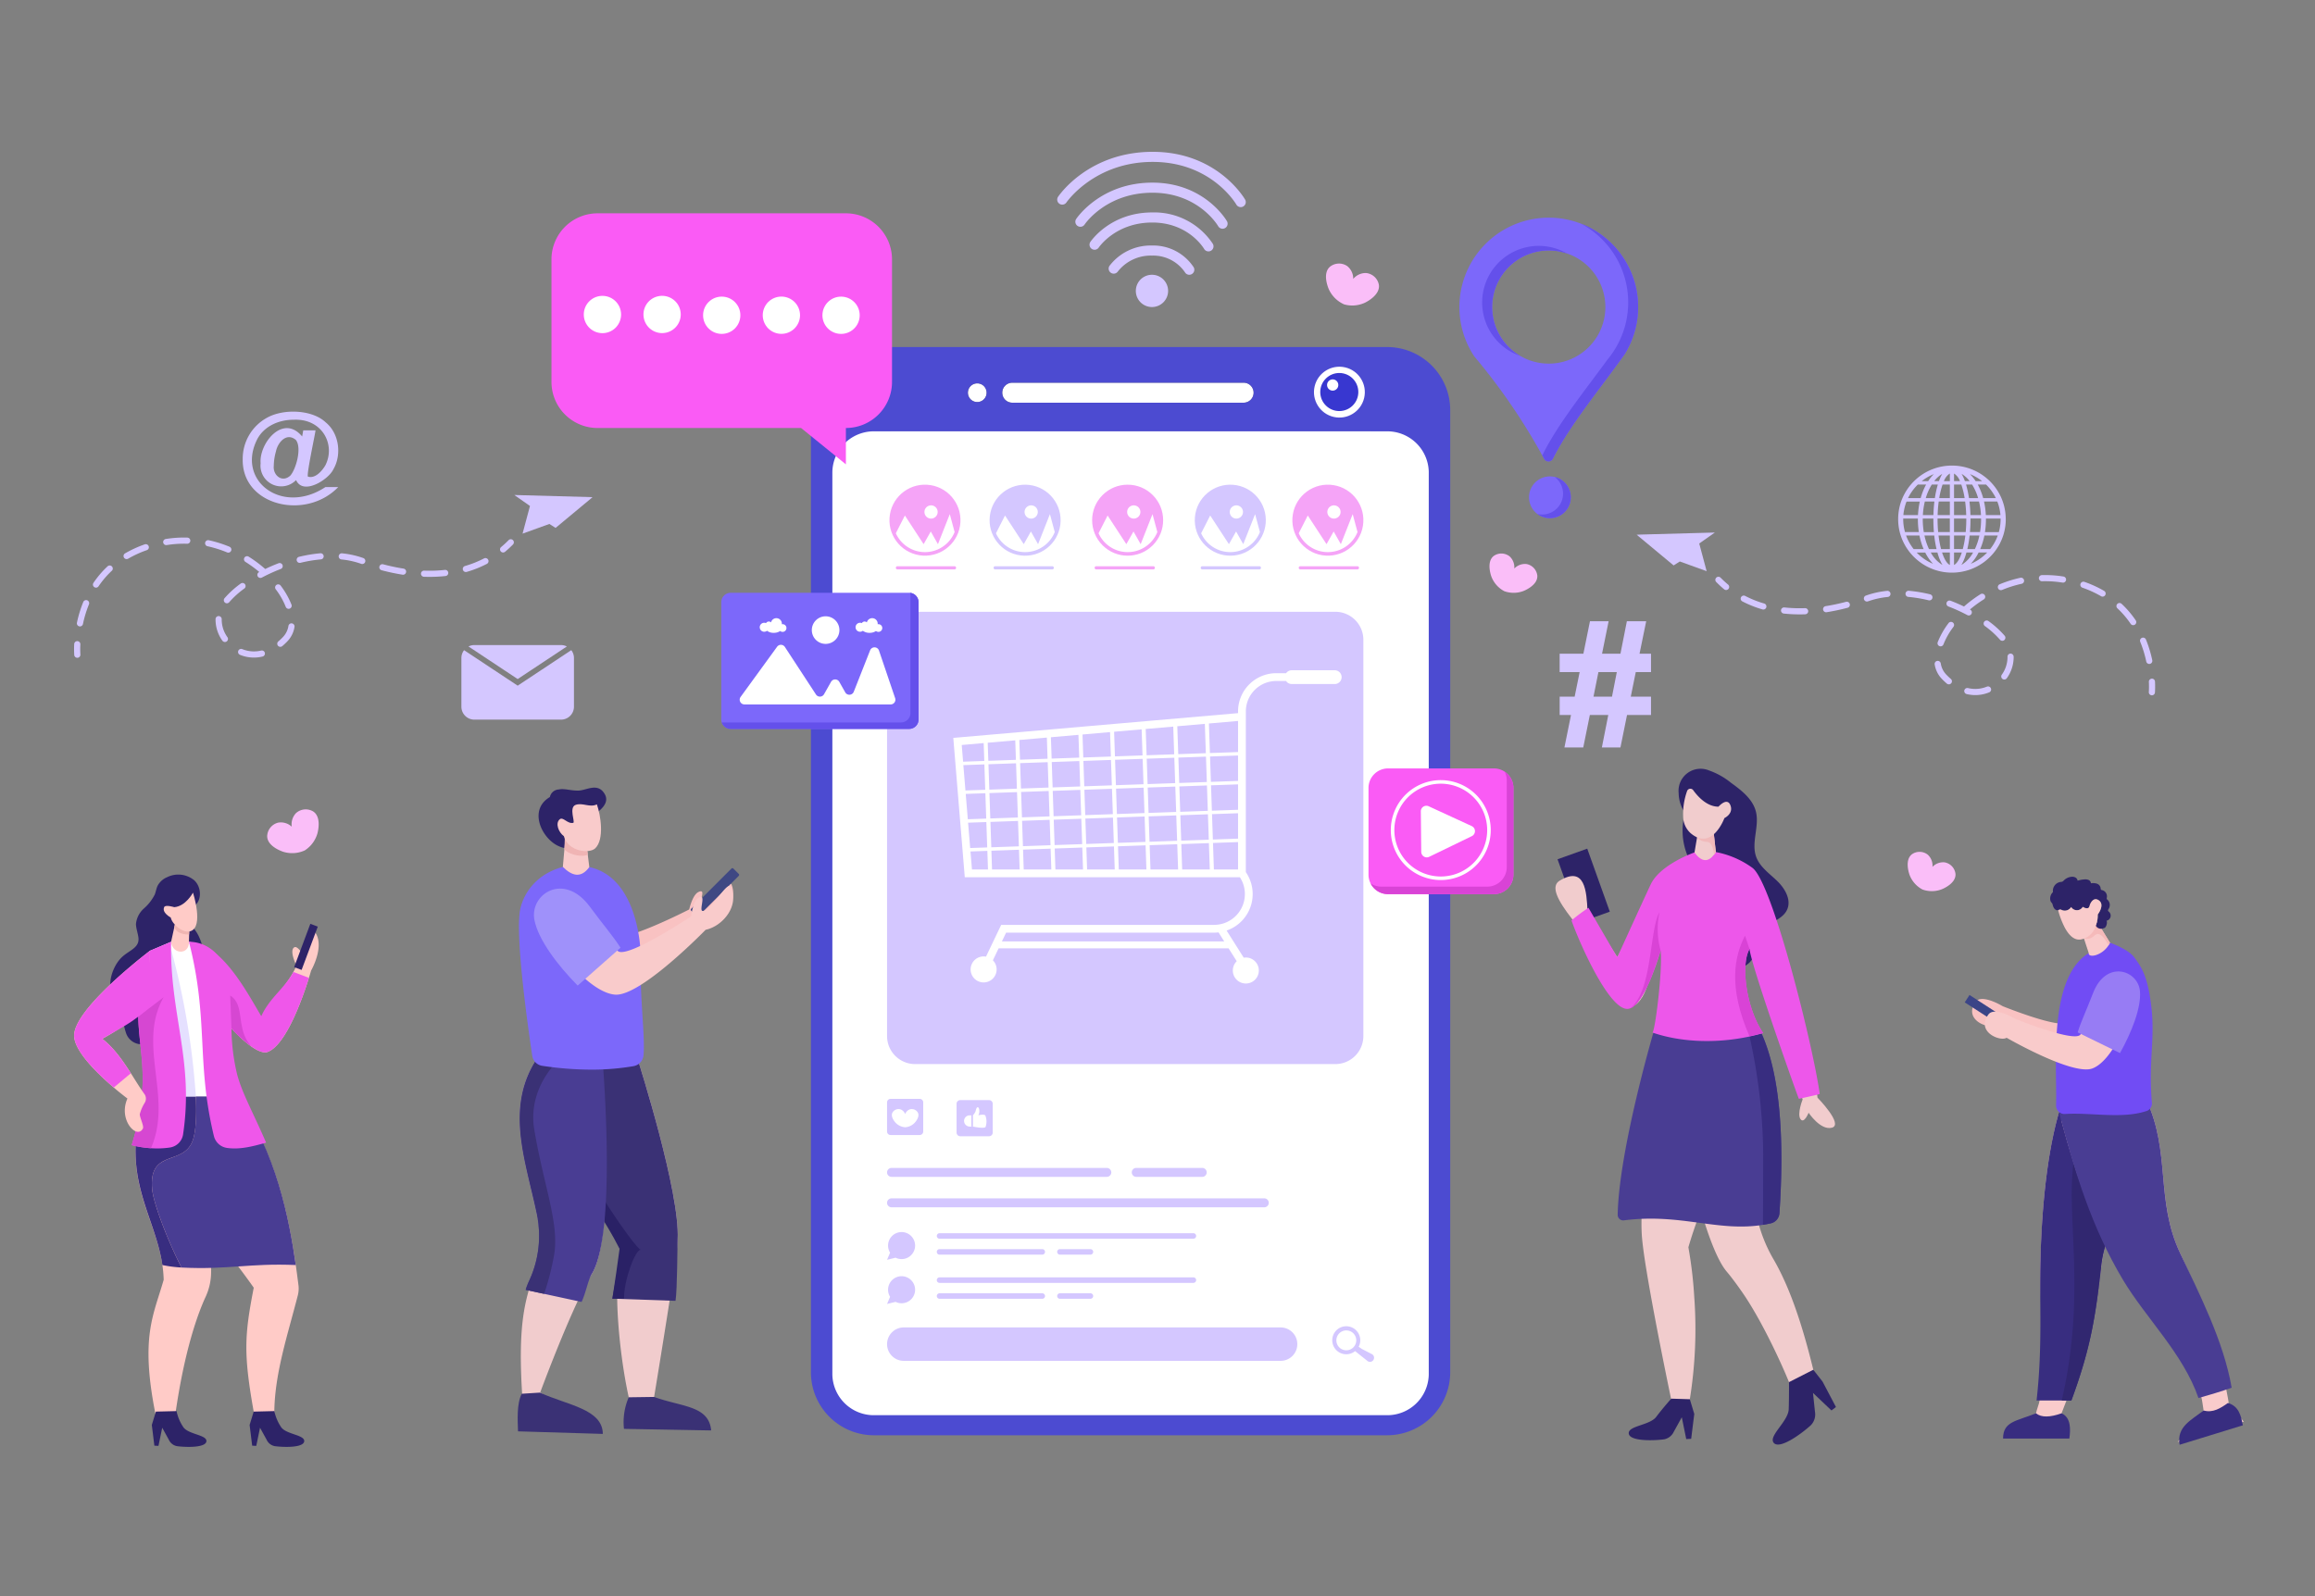 <?xml version="1.0" encoding="UTF-8"?> <svg xmlns="http://www.w3.org/2000/svg" xmlns:xlink="http://www.w3.org/1999/xlink" width="625" height="431" viewBox="0 0 625 431"><rect x="0" y="0" width="625" height="431" fill="#808080" stroke="none"/><defs><clipPath id="clip-path"><rect id="Rectangle_1602" data-name="Rectangle 1602" width="625" height="431" transform="translate(960 180)" fill="#fff"></rect></clipPath></defs><g id="Mask_Group_80" data-name="Mask Group 80" transform="translate(-960 -180)" clip-path="url(#clip-path)"><g id="ecommerce" transform="translate(860.831 79.966)"><g id="Group_12973" data-name="Group 12973" transform="translate(-26.417 12.147)"><path id="Path_21119" data-name="Path 21119" d="M432.683,372.233l-13.276-8.8a3.478,3.478,0,0,1,1.583-.378h23.388a3.473,3.473,0,0,1,1.582.378Z" transform="translate(-167.337 -100.968)" fill="#d4c7ff"></path><path id="Path_21120" data-name="Path 21120" d="M447.276,366.992v13.134a3.5,3.5,0,0,1-3.5,3.5H420.386a3.5,3.5,0,0,1-3.5-3.5V366.992a3.483,3.483,0,0,1,.723-2.13l14.472,9.589,14.473-9.589A3.475,3.475,0,0,1,447.276,366.992Z" transform="translate(-166.733 -101.399)" fill="#d4c7ff"></path></g><path id="Path_21121" data-name="Path 21121" d="M702.387,206.284a4.357,4.357,0,1,1,4.357,4.357A4.357,4.357,0,0,1,702.387,206.284Z" transform="translate(-296.569 -27.692)" fill="#d4c7ff"></path><path id="Path_21122" data-name="Path 21122" d="M710.689,195.34a1.36,1.36,0,0,1-1.179-.68,10.363,10.363,0,0,0-8.9-4.494,11.268,11.268,0,0,0-9.219,4.3,1.362,1.362,0,0,1-2.262-1.516,13.986,13.986,0,0,1,11.481-5.508,13.069,13.069,0,0,1,11.254,5.854,1.362,1.362,0,0,1-1.177,2.044Z" transform="translate(-290.437 -21.104)" fill="#d4c7ff"></path><path id="Path_21123" data-name="Path 21123" d="M711.548,181.573a1.36,1.36,0,0,1-1.179-.68c-.169-.287-4.3-7.116-14-7.116-9.761,0-14.273,6.506-14.461,6.783a1.362,1.362,0,0,1-2.263-1.514c.218-.326,5.457-7.992,16.725-7.992a18.967,18.967,0,0,1,16.359,8.475,1.363,1.363,0,0,1-1.177,2.045Z" transform="translate(-286.121 -13.651)" fill="#d4c7ff"></path><path id="Path_21124" data-name="Path 21124" d="M712.18,168.747a1.362,1.362,0,0,1-1.18-.68c-.214-.366-5.446-9.048-17.764-9.048-12.374,0-18.087,8.26-18.324,8.612a1.362,1.362,0,0,1-2.264-1.514c.268-.4,6.708-9.822,20.588-9.822,13.936,0,19.876,9.982,20.122,10.407a1.362,1.362,0,0,1-.5,1.86A1.344,1.344,0,0,1,712.18,168.747Z" transform="translate(-282.941 -6.94)" fill="#d4c7ff"></path><path id="Path_21125" data-name="Path 21125" d="M712.993,155.968a1.36,1.36,0,0,1-1.179-.679c-.274-.468-6.924-11.531-22.6-11.531-15.732,0-23.217,10.855-23.291,10.964a1.362,1.362,0,0,1-2.264-1.513c.331-.5,8.315-12.175,25.555-12.175,17.3,0,24.653,12.364,24.957,12.891a1.36,1.36,0,0,1-1.177,2.044Z" transform="translate(-278.853 0)" fill="#d4c7ff"></path><path id="Path_21126" data-name="Path 21126" d="M915.315,398.84h-3.059v-4.948H916.3l1.349-6.635h-5.4v-4.97h6.41l1.777-8.771h5.038l-1.777,8.771h4.97l1.732-8.771h5.218l-1.8,8.771h3.1v4.97h-4.116l-1.349,6.635h5.465v4.948h-6.477l-1.777,8.772h-5.016l1.732-8.772H920.4l-1.777,8.772h-5.083Zm7.4-11.583-1.327,6.635h4.993l1.3-6.635Z" transform="translate(-392.009 -105.723)" fill="#d4c7ff"></path><path id="Path_21127" data-name="Path 21127" d="M950.369,330.17l3.513.5-3.508-.485,9.973,8.29,1.681-1.063,7.239,2.616-2-7.474,4.226-2.963Z" transform="translate(-409.341 -85.749)" fill="#d4c7ff"></path><path id="Path_21128" data-name="Path 21128" d="M1205.646,402.788a.83.83,0,1,0-1.658.075,23.954,23.954,0,0,1-.01,2.713.83.83,0,0,0,.758.9c.023,0,.047,0,.07,0a.829.829,0,0,0,.826-.759A26.45,26.45,0,0,0,1205.646,402.788Z" transform="translate(-524.671 -118.675)" fill="#d4c7ff"></path><path id="Path_21129" data-name="Path 21129" d="M1069.177,358.471a24.329,24.329,0,0,0-5.749,1.276.83.83,0,1,0,.561,1.563,22.639,22.639,0,0,1,5.356-1.186.831.831,0,0,0-.168-1.653Z" transform="translate(-460.506 -98.88)" fill="#d4c7ff"></path><path id="Path_21130" data-name="Path 21130" d="M1090.145,359.4a38.987,38.987,0,0,0-5.745-.959.83.83,0,1,0-.146,1.654,37.45,37.45,0,0,1,5.5.919.83.83,0,0,0,1-.611A.824.824,0,0,0,1090.145,359.4Z" transform="translate(-469.882 -98.867)" fill="#d4c7ff"></path><path id="Path_21131" data-name="Path 21131" d="M1101.054,396.847a5.583,5.583,0,0,1-1.476-3,.83.83,0,0,0-1.638.272,7.211,7.211,0,0,0,1.913,3.878,18.321,18.321,0,0,0,1.374,1.3.83.83,0,0,0,1.075-1.265A16.576,16.576,0,0,1,1101.054,396.847Z" transform="translate(-476.446 -114.652)" fill="#d4c7ff"></path><path id="Path_21132" data-name="Path 21132" d="M1048.874,363.894a54.867,54.867,0,0,1-5.492,1.163.83.83,0,0,0,.128,1.65.874.874,0,0,0,.13-.01,56.587,56.587,0,0,0,5.66-1.2.83.83,0,0,0-.425-1.605Z" transform="translate(-451.321 -101.335)" fill="#d4c7ff"></path><path id="Path_21133" data-name="Path 21133" d="M1028.323,366.883c-.49.017-.982.026-1.462.026h-.012a37.845,37.845,0,0,1-4.1-.218.83.83,0,0,0-.18,1.65,39.654,39.654,0,0,0,4.281.227h.013c.5,0,1.01-.009,1.52-.027a.83.83,0,0,0-.058-1.659Z" transform="translate(-441.838 -102.618)" fill="#d4c7ff"></path><path id="Path_21134" data-name="Path 21134" d="M1104.324,363.346a45.584,45.584,0,0,1,5.094,2.323.83.83,0,0,0,.781-1.465l-.082-.044a32.8,32.8,0,0,1,3.744-2.736.83.83,0,1,0-.883-1.406,34.375,34.375,0,0,0-4.462,3.332c-1.172-.565-2.377-1.086-3.6-1.554a.83.83,0,1,0-.594,1.55Z" transform="translate(-479.111 -99.527)" fill="#d4c7ff"></path><path id="Path_21135" data-name="Path 21135" d="M1008.234,362.965a27.854,27.854,0,0,1-5.135-2.045.83.83,0,0,0-.768,1.473,29.506,29.506,0,0,0,5.441,2.167.83.83,0,0,0,.462-1.595Z" transform="translate(-432.769 -99.953)" fill="#d4c7ff"></path><path id="Path_21136" data-name="Path 21136" d="M1118.7,405.874a8.314,8.314,0,0,1-5.088.386.83.83,0,0,0-.382,1.616,10.157,10.157,0,0,0,2.342.277,9.91,9.91,0,0,0,3.755-.74.83.83,0,0,0-.626-1.538Z" transform="translate(-483.115 -120.411)" fill="#d4c7ff"></path><path id="Path_21137" data-name="Path 21137" d="M1156.179,351.053a30.992,30.992,0,0,0-4.917-.395h0c-.307,0-.612,0-.918.013a.83.83,0,0,0,.049,1.66q.433-.013.868-.013h0a29.321,29.321,0,0,1,4.652.374.859.859,0,0,0,.134.011.83.83,0,0,0,.131-1.65Z" transform="translate(-499.914 -95.329)" fill="#d4c7ff"></path><path id="Path_21138" data-name="Path 21138" d="M1176.493,356.427a30.442,30.442,0,0,0-5.319-2.433.83.83,0,1,0-.547,1.568,28.77,28.77,0,0,1,5.029,2.3.83.83,0,0,0,1.136-.3A.835.835,0,0,0,1176.493,356.427Z" transform="translate(-509.253 -96.824)" fill="#d4c7ff"></path><path id="Path_21139" data-name="Path 21139" d="M1189.336,364.718a.83.83,0,0,0-1.132,1.215,24.378,24.378,0,0,1,3.573,4.181.83.83,0,1,0,1.375-.93A26.192,26.192,0,0,0,1189.336,364.718Z" transform="translate(-517.379 -101.621)" fill="#d4c7ff"></path><path id="Path_21140" data-name="Path 21140" d="M1202.287,388.732a.83.83,0,0,0,.639-.984,32.74,32.74,0,0,0-1.706-5.59.83.83,0,1,0-1.537.628,31.163,31.163,0,0,1,1.619,5.307.831.831,0,0,0,.811.658A.863.863,0,0,0,1202.287,388.732Z" transform="translate(-522.691 -109.419)" fill="#d4c7ff"></path><path id="Path_21141" data-name="Path 21141" d="M1102.326,374.183a21.625,21.625,0,0,0-2.922,5.141.83.83,0,0,0,1.549.6,19.989,19.989,0,0,1,2.7-4.742.83.83,0,0,0-1.328-1Z" transform="translate(-477.091 -105.876)" fill="#d4c7ff"></path><path id="Path_21142" data-name="Path 21142" d="M1133.392,389.555a.83.83,0,0,0-.8.859c0,.074,0,.147,0,.221a8.164,8.164,0,0,1-1.544,4.615.83.83,0,0,0,1.359.955,9.834,9.834,0,0,0,1.846-5.57c0-.093,0-.186-.005-.279A.84.84,0,0,0,1133.392,389.555Z" transform="translate(-491.439 -113.017)" fill="#d4c7ff"></path><path id="Path_21143" data-name="Path 21143" d="M1127.76,378.445a.83.83,0,0,0,.095-1.17,25.611,25.611,0,0,0-4.36-3.953.83.83,0,1,0-.983,1.338,23.92,23.92,0,0,1,4.077,3.69.831.831,0,0,0,1.171.1Z" transform="translate(-487.471 -105.562)" fill="#d4c7ff"></path><path id="Path_21144" data-name="Path 21144" d="M1135.295,351.985a33.267,33.267,0,0,0-5.572,1.751.83.83,0,1,0,.635,1.534,31.543,31.543,0,0,1,5.293-1.664.83.83,0,1,0-.355-1.622Z" transform="translate(-490.671 -95.923)" fill="#d4c7ff"></path><path id="Path_21145" data-name="Path 21145" d="M990.764,351.754a.83.83,0,0,0-1.187,1.161,28.467,28.467,0,0,0,2.137,1.972.83.83,0,0,0,1.062-1.277A26.66,26.66,0,0,1,990.764,351.754Z" transform="translate(-427.064 -95.713)" fill="#d4c7ff"></path><g id="Group_12931" data-name="Group 12931" transform="translate(119.169 233.712)"><path id="Path_21146" data-name="Path 21146" d="M415.771,311.587l-3.513.5,3.508-.485-9.974,8.29-1.681-1.063-7.239,2.616,2-7.474-4.226-2.963Z" transform="translate(-275.793 -311.011)" fill="#d4c7ff"></path><path id="Path_21147" data-name="Path 21147" d="M176.69,384.205a.83.83,0,1,1,1.658.075,23.767,23.767,0,0,0,.01,2.713.83.83,0,0,1-.758.9c-.024,0-.047,0-.07,0a.83.83,0,0,1-.827-.76A25.339,25.339,0,0,1,176.69,384.205Z" transform="translate(-176.657 -343.936)" fill="#d4c7ff"></path><path id="Path_21148" data-name="Path 21148" d="M308.562,339.888a24.335,24.335,0,0,1,5.749,1.276.83.83,0,1,1-.561,1.563,22.646,22.646,0,0,0-5.356-1.186.831.831,0,0,1,.168-1.653Z" transform="translate(-236.227 -324.141)" fill="#d4c7ff"></path><path id="Path_21149" data-name="Path 21149" d="M287.53,340.819a38.928,38.928,0,0,1,5.745-.959.83.83,0,1,1,.146,1.654,37.443,37.443,0,0,0-5.5.919.83.83,0,1,1-.391-1.613Z" transform="translate(-226.789 -324.129)" fill="#d4c7ff"></path><path id="Path_21150" data-name="Path 21150" d="M278.806,378.264a5.583,5.583,0,0,0,1.475-3,.83.83,0,0,1,1.638.272,7.213,7.213,0,0,1-1.913,3.878,18.3,18.3,0,0,1-1.374,1.3.83.83,0,0,1-1.076-1.265A16.518,16.518,0,0,0,278.806,378.264Z" transform="translate(-222.41 -339.914)" fill="#d4c7ff"></path><path id="Path_21151" data-name="Path 21151" d="M328.846,345.311a54.881,54.881,0,0,0,5.492,1.162.83.83,0,0,1-.128,1.65.961.961,0,0,1-.13-.01,56.569,56.569,0,0,1-5.66-1.2.83.83,0,0,1,.425-1.606Z" transform="translate(-245.393 -326.597)" fill="#d4c7ff"></path><path id="Path_21152" data-name="Path 21152" d="M349.293,348.3c.49.017.982.026,1.462.026h.012a37.848,37.848,0,0,0,4.1-.218.83.83,0,1,1,.18,1.65,39.634,39.634,0,0,1-4.281.227h-.013c-.5,0-1.01-.009-1.52-.027a.83.83,0,0,1,.058-1.659Z" transform="translate(-254.774 -327.879)" fill="#d4c7ff"></path><path id="Path_21153" data-name="Path 21153" d="M270.707,344.763a45.545,45.545,0,0,0-5.094,2.322.822.822,0,0,1-.39.1.83.83,0,0,1-.391-1.563l.082-.044a32.773,32.773,0,0,0-3.744-2.736.83.83,0,1,1,.883-1.406,34.384,34.384,0,0,1,4.462,3.332c1.173-.565,2.377-1.085,3.6-1.554a.83.83,0,1,1,.594,1.551Z" transform="translate(-214.913 -324.788)" fill="#d4c7ff"></path><path id="Path_21154" data-name="Path 21154" d="M369.726,344.382a27.836,27.836,0,0,0,5.135-2.045.83.83,0,0,1,.767,1.473,29.516,29.516,0,0,1-5.441,2.167.83.83,0,0,1-.461-1.595Z" transform="translate(-264.185 -325.214)" fill="#d4c7ff"></path><path id="Path_21155" data-name="Path 21155" d="M259,387.291a8.314,8.314,0,0,0,5.088.386.83.83,0,1,1,.382,1.616,10.161,10.161,0,0,1-2.342.276,9.9,9.9,0,0,1-3.755-.74.83.83,0,1,1,.626-1.538Z" transform="translate(-213.584 -345.672)" fill="#d4c7ff"></path><path id="Path_21156" data-name="Path 21156" d="M221.455,332.47a31,31,0,0,1,4.917-.395h0c.307,0,.612,0,.918.014a.83.83,0,0,1-.049,1.66q-.433-.013-.869-.013h0a29.328,29.328,0,0,0-4.652.373.857.857,0,0,1-.134.011.831.831,0,0,1-.131-1.65Z" transform="translate(-196.712 -320.59)" fill="#d4c7ff"></path><path id="Path_21157" data-name="Path 21157" d="M201.564,337.843a30.445,30.445,0,0,1,5.319-2.433.83.83,0,0,1,.547,1.568,28.762,28.762,0,0,0-5.029,2.3.83.83,0,1,1-.837-1.434Z" transform="translate(-187.796 -322.085)" fill="#d4c7ff"></path><path id="Path_21158" data-name="Path 21158" d="M189.953,346.135a.83.83,0,0,1,1.132,1.215,24.381,24.381,0,0,0-3.573,4.181.83.83,0,1,1-1.375-.93A26.069,26.069,0,0,1,189.953,346.135Z" transform="translate(-180.903 -326.883)" fill="#d4c7ff"></path><path id="Path_21159" data-name="Path 21159" d="M178.7,370.149a.831.831,0,0,1-.64-.984,32.754,32.754,0,0,1,1.706-5.59.83.83,0,1,1,1.537.628,31.156,31.156,0,0,0-1.619,5.307.83.83,0,0,1-.811.658A.812.812,0,0,1,178.7,370.149Z" transform="translate(-177.287 -334.68)" fill="#d4c7ff"></path><path id="Path_21160" data-name="Path 21160" d="M277.7,355.6a21.616,21.616,0,0,1,2.922,5.141.83.83,0,0,1-1.549.6,19.962,19.962,0,0,0-2.7-4.742.83.83,0,0,1,1.328-1Z" transform="translate(-221.929 -331.137)" fill="#d4c7ff"></path><path id="Path_21161" data-name="Path 21161" d="M247.568,370.972a.83.83,0,0,1,.8.859c0,.074,0,.147,0,.221a8.164,8.164,0,0,0,1.544,4.616.83.83,0,1,1-1.359.954,9.834,9.834,0,0,1-1.846-5.57c0-.093,0-.186,0-.279A.836.836,0,0,1,247.568,370.972Z" transform="translate(-208.512 -338.279)" fill="#d4c7ff"></path><path id="Path_21162" data-name="Path 21162" d="M251.093,359.862a.831.831,0,0,1-.095-1.17,25.582,25.582,0,0,1,4.36-3.953.83.83,0,1,1,.983,1.338,23.917,23.917,0,0,0-4.077,3.69.831.831,0,0,1-1.171.1Z" transform="translate(-210.375 -330.823)" fill="#d4c7ff"></path><path id="Path_21163" data-name="Path 21163" d="M242.542,333.4a33.261,33.261,0,0,1,5.572,1.751.83.83,0,1,1-.635,1.534,31.546,31.546,0,0,0-5.293-1.664.83.83,0,1,1,.356-1.622Z" transform="translate(-206.16 -321.185)" fill="#d4c7ff"></path><path id="Path_21164" data-name="Path 21164" d="M389.877,333.171a.83.83,0,0,1,1.187,1.161,28.46,28.46,0,0,1-2.137,1.972.83.83,0,0,1-1.062-1.277A26.887,26.887,0,0,0,389.877,333.171Z" transform="translate(-272.57 -320.975)" fill="#d4c7ff"></path></g><g id="Group_12932" data-name="Group 12932" transform="translate(164.696 211.2)"><path id="Path_21165" data-name="Path 21165" d="M177.086,274.77c.044.468-2.578,12.4-2.013,12.511,1.926.569,3.74-1.485,4.644-3,2.891-5.541-.746-12.728-8.492-12.373-4.184-.01-7.978,1.814-9.807,5.144-5.891,11.361,6.723,20.725,18.338,13.042h3.466c-8.743,9.088-26.014,5.065-25.784-7.517a12.626,12.626,0,0,1,6.645-11.258c4.474-2.444,12.16-2.153,15.8,1.334,3.6,2.95,4.318,8.715,2.038,12.619-1.28,2.8-8.188,7.162-10.077,2.93a5.594,5.594,0,0,1-9.569-4.556c-.464-5.276,5.981-13.465,11.21-7.222l.3-1.657Zm-11.261,9.6c-.268,2.468,2.192,4.669,4.464,2.629,1.585-1.812,3.16-7.571,1.488-9.645-2.486-2.094-4.861.634-5.368,3.113A14.892,14.892,0,0,0,165.826,284.366Z" transform="translate(-157.437 -269.723)" fill="#d4c7ff"></path></g><g id="Group_12949" data-name="Group 12949" transform="translate(318.101 193.754)"><path id="Path_21166" data-name="Path 21166" d="M562.649,767.022h-.305v-.258Z" transform="translate(-549.398 -478.311)" fill="#4d4d4d"></path><path id="Path_21167" data-name="Path 21167" d="M716.6,248.062a6.689,6.689,0,1,0,6.689,6.689A6.692,6.692,0,0,0,716.6,248.062Zm-25.831,3.993H628.306a2.719,2.719,0,0,0-1.906.79,2.663,2.663,0,0,0-.79,1.906,2.7,2.7,0,0,0,2.7,2.7h62.461a2.7,2.7,0,1,0,0-5.4Zm-71.913.177a2.524,2.524,0,1,0,2.528,2.519A2.515,2.515,0,0,0,618.853,252.232Z" transform="translate(-573.95 -242.426)" fill="#fff"></path><path id="Path_21168" data-name="Path 21168" d="M694.157,237.725H555.628A17.026,17.026,0,0,0,538.6,254.753V514.57a17,17,0,0,0,5.874,12.864l.363.306a16.928,16.928,0,0,0,10.791,3.858H694.157a17.046,17.046,0,0,0,17.038-17.028V254.753A17.034,17.034,0,0,0,694.157,237.725Zm-12.91,8.57a3.755,3.755,0,1,1-3.755,3.755A3.757,3.757,0,0,1,681.247,246.3Zm-90.2,1.849a2.716,2.716,0,0,1,1.906-.789h62.461a2.7,2.7,0,1,1,0,5.4H592.956a2.7,2.7,0,0,1-2.7-2.7A2.663,2.663,0,0,1,591.05,248.145Zm-7.547-.613a2.524,2.524,0,1,1-2.519,2.519A2.523,2.523,0,0,1,583.5,247.531ZM549.744,495.665V271.177a10.69,10.69,0,0,1,10.689-10.689H689.361a10.691,10.691,0,0,1,10.689,10.689V495.665Z" transform="translate(-538.6 -237.725)" fill="#4c4bd1"></path><path id="Path_21169" data-name="Path 21169" d="M710.228,290.389v243.86a11.2,11.2,0,0,1-11.451,10.915H560.665a11.194,11.194,0,0,1-11.45-10.915V290.389a11.194,11.194,0,0,1,11.45-10.915H698.777A11.194,11.194,0,0,1,710.228,290.389Z" transform="translate(-543.427 -256.711)" fill="#fff"></path><circle id="Ellipse_374" data-name="Ellipse 374" cx="9.588" cy="9.588" r="9.588" transform="matrix(0.16, -0.987, 0.987, 0.16, 19.791, 54.683)" fill="#f5a4f7"></circle><path id="Path_21170" data-name="Path 21170" d="M596.513,325.315a8.624,8.624,0,0,1-15.871.333l2.442-4.8,5.061,7.738,1.931-3.422,1.936,3.422,3.2-8.108Z" transform="translate(-557.719 -275.357)" fill="#fff"></path><path id="Path_21171" data-name="Path 21171" d="M594.808,317.923a1.786,1.786,0,1,1,1.786,1.786A1.786,1.786,0,0,1,594.808,317.923Z" transform="translate(-564.161 -273.384)" fill="#fff"></path><circle id="Ellipse_375" data-name="Ellipse 375" cx="9.588" cy="9.588" r="9.588" transform="translate(47.135 55.104) rotate(-82.981)" fill="#d4c7ff"></circle><path id="Path_21172" data-name="Path 21172" d="M646.094,325.315a8.624,8.624,0,0,1-15.871.333l2.442-4.8,5.061,7.738,1.931-3.422,1.936,3.422,3.2-8.108Z" transform="translate(-580.266 -275.357)" fill="#fff"></path><path id="Path_21173" data-name="Path 21173" d="M644.389,317.923a1.786,1.786,0,1,1,1.786,1.786A1.785,1.785,0,0,1,644.389,317.923Z" transform="translate(-586.709 -273.384)" fill="#fff"></path><circle id="Ellipse_376" data-name="Ellipse 376" cx="9.588" cy="9.588" r="9.588" transform="matrix(0.707, -0.707, 0.707, 0.707, 71.95, 46.756)" fill="#f5a4f7"></circle><path id="Path_21174" data-name="Path 21174" d="M696.892,325.315a8.624,8.624,0,0,1-15.871.333l2.442-4.8,5.061,7.738,1.931-3.422,1.936,3.422,3.2-8.108Z" transform="translate(-603.367 -275.357)" fill="#fff"></path><path id="Path_21175" data-name="Path 21175" d="M695.187,317.923a1.786,1.786,0,1,1,1.786,1.786A1.785,1.785,0,0,1,695.187,317.923Z" transform="translate(-609.81 -273.384)" fill="#fff"></path><circle id="Ellipse_377" data-name="Ellipse 377" cx="9.588" cy="9.588" r="9.588" transform="translate(102.876 55.521) rotate(-85.268)" fill="#d4c7ff"></circle><path id="Path_21176" data-name="Path 21176" d="M747.69,325.315a8.624,8.624,0,0,1-15.871.333l2.442-4.8,5.061,7.738,1.931-3.422,1.936,3.422,3.2-8.108Z" transform="translate(-626.468 -275.357)" fill="#fff"></path><path id="Path_21177" data-name="Path 21177" d="M745.986,317.923a1.786,1.786,0,1,1,1.786,1.786A1.785,1.785,0,0,1,745.986,317.923Z" transform="translate(-632.911 -273.384)" fill="#fff"></path><circle id="Ellipse_378" data-name="Ellipse 378" cx="9.588" cy="9.588" r="9.588" transform="matrix(0.16, -0.987, 0.987, 0.16, 128.569, 54.682)" fill="#f5a4f7"></circle><path id="Path_21178" data-name="Path 21178" d="M796.011,325.315a8.624,8.624,0,0,1-15.871.333l2.442-4.8,5.061,7.738,1.931-3.422,1.936,3.422,3.2-8.108Z" transform="translate(-648.443 -275.357)" fill="#fff"></path><path id="Path_21179" data-name="Path 21179" d="M794.307,317.923a1.786,1.786,0,1,1,1.786,1.786A1.785,1.785,0,0,1,794.307,317.923Z" transform="translate(-654.885 -273.384)" fill="#fff"></path><path id="Path_21180" data-name="Path 21180" d="M585.121,610.1h-7.879a.941.941,0,0,0-.941.94v7.879a.94.94,0,0,0,.941.94h7.879a.941.941,0,0,0,.941-.94v-7.879A.941.941,0,0,0,585.121,610.1Z" transform="translate(-555.745 -407.068)" fill="#d4c7ff"></path><path id="Path_21181" data-name="Path 21181" d="M585.674,616.067a1.9,1.9,0,0,0-2.1-.863,2.116,2.116,0,0,0-1.314,1.3c0,.041,0,.082,0,.124,0-.042,0-.083,0-.124a2.117,2.117,0,0,0-1.314-1.3,1.9,1.9,0,0,0-2.1.863c-.645,1.179.71,2.638.864,2.8a3.943,3.943,0,0,0,2.568,1.184l.027,0,.035,0a3.934,3.934,0,0,0,2.478-1.183C584.967,618.7,586.318,617.244,585.674,616.067Z" transform="translate(-556.82 -409.358)" fill="#fff"></path><path id="Path_21182" data-name="Path 21182" d="M619.479,610.7h-7.762a1,1,0,0,0-1,1v7.762a1,1,0,0,0,1,1h7.762a1,1,0,0,0,1-1V611.7A1,1,0,0,0,619.479,610.7Z" transform="translate(-571.396 -407.338)" fill="#d4c7ff"></path><path id="Path_21183" data-name="Path 21183" d="M616.8,621.276h-.849a1.517,1.517,0,0,1-1.517-1.517h0a1.517,1.517,0,0,1,1.517-1.517h.849Z" transform="translate(-573.088 -410.769)" fill="#fff"></path><path id="Path_21184" data-name="Path 21184" d="M618.776,616.424a3.128,3.128,0,0,0,.715-1.051c.149-.5.282-1.221.669-1.119s.557,1.5.08,2.17c0,0,1.5-.407,1.912.037a4.533,4.533,0,0,1,.05,3.131c-.484.5-3.425-.135-3.425-.135Z" transform="translate(-575.061 -408.951)" fill="#fff"></path><rect id="Rectangle_1598" data-name="Rectangle 1598" width="0.4" height="3.213" transform="translate(43.316 207.294)" fill="#d4c7ff"></rect><path id="Path_21185" data-name="Path 21185" d="M635.628,646.705H577.509A1.208,1.208,0,0,1,576.3,645.5h0a1.209,1.209,0,0,1,1.209-1.209h58.119a1.209,1.209,0,0,1,1.209,1.209h0A1.209,1.209,0,0,1,635.628,646.705Z" transform="translate(-555.745 -422.613)" fill="#d4c7ff"></path><g id="Group_12933" data-name="Group 12933" transform="translate(20.556 229.893)"><path id="Path_21186" data-name="Path 21186" d="M678.142,661.778H577.509a1.209,1.209,0,0,1-1.209-1.209h0a1.208,1.208,0,0,1,1.209-1.208H678.142a1.208,1.208,0,0,1,1.208,1.208h0A1.208,1.208,0,0,1,678.142,661.778Z" transform="translate(-576.3 -659.361)" fill="#d4c7ff"></path></g><g id="Group_12934" data-name="Group 12934" transform="translate(86.624 221.675)"><path id="Path_21187" data-name="Path 21187" d="M716.488,646.705H698.682a1.209,1.209,0,0,1-1.209-1.208h0a1.209,1.209,0,0,1,1.209-1.209h17.806A1.209,1.209,0,0,1,717.7,645.5h0A1.208,1.208,0,0,1,716.488,646.705Z" transform="translate(-697.473 -644.288)" fill="#d4c7ff"></path></g><g id="Group_12935" data-name="Group 12935" transform="translate(20.556 264.753)"><path id="Path_21188" data-name="Path 21188" d="M682.547,732.321H580.813a4.512,4.512,0,0,1-4.512-4.512h0a4.512,4.512,0,0,1,4.512-4.512H682.547a4.512,4.512,0,0,1,4.512,4.512h0A4.512,4.512,0,0,1,682.547,732.321Z" transform="translate(-576.301 -723.297)" fill="#d4c7ff"></path></g><g id="Group_12936" data-name="Group 12936" transform="translate(140.785 264.481)"><path id="Path_21189" data-name="Path 21189" d="M807.53,730.309l-2.817-1.455-.71-.5a.709.709,0,0,0-.105-.059,3.782,3.782,0,1,0-.958,1.17l3.432,2.735a1.11,1.11,0,0,0,1.527-.367h0A1.111,1.111,0,0,0,807.53,730.309Zm-6.963-1.065a2.685,2.685,0,1,1,2.685-2.685A2.689,2.689,0,0,1,800.566,729.243Z" transform="translate(-796.807 -722.798)" fill="#d4c7ff"></path></g><g id="Group_12937" data-name="Group 12937" transform="translate(20.556 238.997)"><path id="Path_21190" data-name="Path 21190" d="M580.224,676.059a3.652,3.652,0,0,0-3.112,5.564l-.812,1.929,2.3-.568a3.652,3.652,0,1,0,1.619-6.926Z" transform="translate(-576.3 -676.059)" fill="#d4c7ff"></path><path id="Path_21191" data-name="Path 21191" d="M670.2,678.116H601.674a.745.745,0,0,1-.745-.745h0a.745.745,0,0,1,.745-.745H670.2a.745.745,0,0,1,.745.745h0A.746.746,0,0,1,670.2,678.116Z" transform="translate(-587.5 -676.316)" fill="#d4c7ff"></path><path id="Path_21192" data-name="Path 21192" d="M629.4,686h-27.73a.745.745,0,0,1-.745-.745h0a.745.745,0,0,1,.745-.745H629.4a.745.745,0,0,1,.745.745h0A.745.745,0,0,1,629.4,686Z" transform="translate(-587.5 -679.901)" fill="#d4c7ff"></path><path id="Path_21193" data-name="Path 21193" d="M669.508,686h-8.231a.745.745,0,0,1-.745-.745h0a.745.745,0,0,1,.745-.745h8.231a.745.745,0,0,1,.745.745h0A.746.746,0,0,1,669.508,686Z" transform="translate(-614.605 -679.901)" fill="#d4c7ff"></path></g><g id="Group_12938" data-name="Group 12938" transform="translate(20.556 250.922)"><path id="Path_21194" data-name="Path 21194" d="M580.224,697.929a3.652,3.652,0,0,0-3.112,5.564l-.812,1.929,2.3-.568a3.652,3.652,0,1,0,1.619-6.926Z" transform="translate(-576.3 -697.929)" fill="#d4c7ff"></path><path id="Path_21195" data-name="Path 21195" d="M670.2,699.987H601.674a.745.745,0,0,1-.745-.745h0a.745.745,0,0,1,.745-.745H670.2a.745.745,0,0,1,.745.745h0A.746.746,0,0,1,670.2,699.987Z" transform="translate(-587.5 -698.187)" fill="#d4c7ff"></path><path id="Path_21196" data-name="Path 21196" d="M629.4,707.868h-27.73a.745.745,0,0,1-.745-.745h0a.745.745,0,0,1,.745-.745H629.4a.745.745,0,0,1,.745.745h0A.745.745,0,0,1,629.4,707.868Z" transform="translate(-587.5 -701.771)" fill="#d4c7ff"></path><path id="Path_21197" data-name="Path 21197" d="M669.508,707.868h-8.231a.745.745,0,0,1-.745-.745h0a.745.745,0,0,1,.745-.745h8.231a.745.745,0,0,1,.745.745h0A.746.746,0,0,1,669.508,707.868Z" transform="translate(-614.605 -701.771)" fill="#d4c7ff"></path></g><g id="Group_12939" data-name="Group 12939" transform="translate(22.923 59.19)"><path id="Path_21198" data-name="Path 21198" d="M596.484,347.141H581.072a.43.43,0,0,1-.43-.43h0a.43.43,0,0,1,.43-.43h15.412a.43.43,0,0,1,.43.43h0A.43.43,0,0,1,596.484,347.141Z" transform="translate(-580.642 -346.282)" fill="#f5a4f7"></path></g><g id="Group_12940" data-name="Group 12940" transform="translate(49.313 59.19)"><path id="Path_21199" data-name="Path 21199" d="M644.884,347.141H629.472a.43.43,0,0,1-.43-.43h0a.43.43,0,0,1,.43-.43h15.412a.43.43,0,0,1,.43.43h0A.429.429,0,0,1,644.884,347.141Z" transform="translate(-629.042 -346.282)" fill="#d4c7ff"></path></g><g id="Group_12941" data-name="Group 12941" transform="translate(76.589 59.19)"><path id="Path_21200" data-name="Path 21200" d="M694.91,347.141H679.5a.43.43,0,0,1-.43-.43h0a.43.43,0,0,1,.43-.43H694.91a.43.43,0,0,1,.43.43h0A.429.429,0,0,1,694.91,347.141Z" transform="translate(-679.068 -346.282)" fill="#f5a4f7"></path></g><g id="Group_12942" data-name="Group 12942" transform="translate(105.23 59.19)"><path id="Path_21201" data-name="Path 21201" d="M747.44,347.141H732.028a.43.43,0,0,1-.43-.43h0a.43.43,0,0,1,.43-.43H747.44a.43.43,0,0,1,.43.43h0A.429.429,0,0,1,747.44,347.141Z" transform="translate(-731.598 -346.282)" fill="#d4c7ff"></path></g><g id="Group_12943" data-name="Group 12943" transform="translate(131.698 59.19)"><path id="Path_21202" data-name="Path 21202" d="M795.983,347.141H780.571a.43.43,0,0,1-.43-.43h0a.43.43,0,0,1,.43-.43h15.412a.43.43,0,0,1,.43.43h0A.429.429,0,0,1,795.983,347.141Z" transform="translate(-780.141 -346.282)" fill="#f5a4f7"></path></g><g id="Group_12944" data-name="Group 12944" transform="translate(20.556 71.491)"><path id="Path_21203" data-name="Path 21203" d="M704.891,376.417v107a7.574,7.574,0,0,1-7.573,7.573H583.873a7.574,7.574,0,0,1-7.573-7.573v-107a7.571,7.571,0,0,1,7.573-7.573H697.318A7.571,7.571,0,0,1,704.891,376.417Z" transform="translate(-576.3 -368.844)" fill="#d4c7ff"></path></g><g id="Group_12945" data-name="Group 12945" transform="translate(38.437 87.283)"><path id="Path_21204" data-name="Path 21204" d="M712.071,397.806h-11.6a1.854,1.854,0,0,0-1.52.793h-2.671a10.321,10.321,0,0,0-10.31,10.31v.479l-76.875,6.684,3.1,37.636h74.277a8.321,8.321,0,0,1-6.979,12.856H622.026l-4.1,8.581a3.511,3.511,0,1,0,1.859.987l1.546-3.233h62.089l2.2,3.479a3.511,3.511,0,1,0,2.452-1,3.563,3.563,0,0,0-.564.049l-4.623-7.326a10.423,10.423,0,0,0,5.187-15.786V411.458h.007v-2.548a8.216,8.216,0,0,1,8.207-8.206h2.647a1.858,1.858,0,0,0,1.544.823h11.6a1.86,1.86,0,0,0,0-3.72ZM622.217,471.04l1.134-2.372h56.137a10.469,10.469,0,0,0,1.211-.075l1.545,2.448Zm48.67-19.435-.234-6.86,7.449-.261.243,7.121Zm-8.555,0-.224-6.56,7.448-.261.233,6.822h-7.457Zm-8.558,0-.213-6.26,7.448-.261.222,6.522Zm-8.555,0-.2-5.961,7.448-.261.212,6.222Zm-8.555,0-.193-5.661,7.448-.261.2,5.922Zm-8.555,0-.183-5.361h0l7.445-.262.191,5.623h-7.454Zm-8.558,0-.172-5.063,7.447-.262h0l.181,5.324Zm-7.179-21.335-.563-6.845,5.676-.2.234,6.859Zm5.377.742h0l.234,6.854h0l-4.972.174-.563-6.842Zm-4.662,7.958,4.928-.174.234,6.856h0l-4.6.16Zm12.733-22.24L626,422l-7.449.26-.166-4.882Zm8.53-.742.195,5.71h0l-7.445.262h0l-.182-5.325Zm8.53-.741.21,6.153-7.447.261h0l-.2-5.768Zm8.532-.742.225,6.6-7.449.261-.211-6.21Zm8.529-.741.24,7.037-7.447.261-.226-6.652Zm8.53-.742.256,7.479-7.447.261-.242-7.094Zm8.532-.742.27,7.921-7.449.261-.257-7.536Zm.568,16.635.234,6.855-7.449.261-.234-6.855Zm-7.48-.668-.234-6.856,7.449-.261.234,6.855Zm7.746,8.454.234,6.855-7.449.261-.234-6.856Zm-8.812-7.486.234,6.855-7.447.261-.234-6.855Zm-7.479-.668-.234-6.856,7.447-.261.234,6.856ZM669.29,437l.234,6.856-7.448.261-.234-6.856Zm-8.812-7.486.234,6.855-7.447.261-.233-6.855ZM653,428.845l-.233-6.856,7.447-.261.234,6.856Zm7.745,8.453.233,6.856-7.448.261-.233-6.856Zm-8.81-7.485.233,6.854-7.449.261-.234-6.854Zm-7.481-.668-.234-6.856,7.448-.261.234,6.856ZM652.2,437.6l.234,6.856-7.449.261-.234-6.856Zm-8.812-7.485.234,6.854-7.447.261-.234-6.854Zm-7.478-.669h0l-.234-6.856h0l7.446-.261.234,6.856Zm.3,8.714,7.447-.261.234,6.856-7.448.261h0l-.234-6.856Zm-8.81-7.485,7.445-.262h0l.233,6.856-7.445.262h0l-.234-6.856Zm-.033-.927-.234-6.859,7.447-.26.233,6.856Zm7.743,8.452.233,6.854h0l-7.445.262-.233-6.854Zm-8.81-7.485.233,6.854h0l-7.448.262-.234-6.856Zm-7.479-.668h0l-.234-6.856h0l7.447-.262h0l.233,6.856Zm.3,8.714,7.447-.262.233,6.856-7.448.26h0l-.233-6.854Zm66.848-3.276-7.06.248-.234-6.855,7.294-.256v6.863Zm0-7.794-7.325.257-.234-6.855,7.559-.265Zm-7.028,8.972,7.029-.246v6.864l-6.795.238Zm7.028-16.766-7.591.266-.272-7.979,7.863-.684Zm-68.673-2.425.165,4.826h0l-5.72.2-.371-4.511Zm-3.562,29.271,4.554-.16.171,5.023h-4.326Zm65.716,4.863-.244-7.16,6.763-.237v7.4h-6.519Z" transform="translate(-609.095 -397.806)" fill="#fff"></path></g><g id="Group_12946" data-name="Group 12946" transform="translate(134.416 3.919)"><circle id="Ellipse_379" data-name="Ellipse 379" cx="6.866" cy="6.866" r="6.866" transform="translate(0 13.364) rotate(-76.714)" fill="#fff"></circle></g><g id="Group_12947" data-name="Group 12947" transform="translate(137.506 7.007)"><circle id="Ellipse_380" data-name="Ellipse 380" cx="5.141" cy="5.141" r="5.141" fill="#3837d0"></circle></g><g id="Group_12948" data-name="Group 12948" transform="translate(139.349 8.733)"><path id="Path_21205" data-name="Path 21205" d="M794.174,255.258a1.517,1.517,0,1,1,1.517,1.517A1.517,1.517,0,0,1,794.174,255.258Z" transform="translate(-794.174 -253.741)" fill="#fff"></path></g></g><g id="Group_12953" data-name="Group 12953" transform="translate(629.605 336.802)"><path id="Path_21206" data-name="Path 21206" d="M1151.126,559.251s17.7,10.221,23.09,8.311c2.355-.835,4.709-3.6,6.636-7.051,2.808-5.025,4.711-11.5,4.388-15.537-.418-5.242-8.388-2.55-9.992,2.386-1.895,5.833-2.44,6.289-3.269,8.992a5.522,5.522,0,0,1-.984,2.109c-1.926,2-17.509-4.311-17.509-4.311s-5.643-3.43-7.277-1.187C1142.762,557.692,1149.442,560.357,1151.126,559.251Z" transform="translate(-1143.249 -519.2)" fill="#f9c2c2"></path><path id="Path_21207" data-name="Path 21207" d="M1191.22,557.151l11.428,5.589c3.1-5.548,5.753-12.193,5.4-16.653-.461-5.788-9.178-8.662-12.678.455C1193.516,551.367,1192.136,554.167,1191.22,557.151Z" transform="translate(-1164.161 -518.549)" fill="#7080ff"></path><path id="Path_21208" data-name="Path 21208" d="M1178.777,702.136l-1.866-5.964c.371-.992.991-2.534,1.337-3.475,5.281-14.332,7.83-22.824,9.326-35.8,1.908-16.567,10.349-13.626,12.309-32.742l-22.972-11.5c-3.713,11.333-5.327,27.143-5.7,42.311-.27,10.927,1.426,23.35-.224,37.734-.09.812-.851,2.652-.965,3.475l-8.239,5.964h16.993Z" transform="translate(-1150.775 -551.274)" fill="#f9cbcb"></path><path id="Path_21209" data-name="Path 21209" d="M1177.16,692.7h9.405c5.281-14.332,6.5-22.824,8-35.8a30.962,30.962,0,0,1,2.167-8.781c3.252-7.592,8.628-9.2,10.141-23.961l-22.972-11.5c-3.713,11.333-5.327,27.143-5.7,42.311C1177.929,665.892,1178.807,678.316,1177.16,692.7Z" transform="translate(-1157.768 -551.275)" fill="#382d80"></path><path id="Path_21210" data-name="Path 21210" d="M1189.62,702.848h2.607c5.281-14.332,6.5-22.824,8-35.8a30.963,30.963,0,0,1,2.167-8.781c.2-1.333-8.908-23.292-8.908-23.292C1189.778,650.381,1196.828,671.768,1189.62,702.848Z" transform="translate(-1163.434 -561.424)" fill="#312770"></path><path id="Path_21211" data-name="Path 21211" d="M1227.254,690.808c.2.6.459,2.758.587,3.49-2.312,2.908-4.659,5.683-6.984,8.54q8.915-2.747,17.832-5.486c-1.342-1.589-2.669-3.143-4.021-4.756-.125-1.119-.5-2.8-.691-3.914-2.175-12.6-7.291-25.745-12.458-36.806-6.739-14.426-2.448-27.079-9.179-41.591-7.565,2.022-15.176,3.968-22.885,5.8,4.124,15.293,8.857,28.9,17.248,42.915C1212.789,669.165,1223.143,678.736,1227.254,690.808Z" transform="translate(-1163.359 -550.198)" fill="#f9cbcb"></path><path id="Path_21212" data-name="Path 21212" d="M1205.614,659.091c6.2,10.366,16.243,19.912,20.356,31.879,3.06-.869,6.063-1.74,8.964-2.789-2.179-12.593-8.7-25.27-13.895-36.307-6.775-14.395-2.444-27.1-9.194-41.584-7.751,1.346-15.589,2.557-23.467,3.775C1192.539,629.786,1197.065,644.8,1205.614,659.091Z" transform="translate(-1162.869 -550.2)" fill="#493d93"></path><path id="Path_21213" data-name="Path 21213" d="M1260.936,760.721c2.88.831,3.536,3.328,4.016,6.029L1247.884,772c-.847-4.848,3.068-6.6,6.482-9.257C1256.869,763.461,1258.941,762.123,1260.936,760.721Z" transform="translate(-1189.876 -618.61)" fill="#382d80"></path><path id="Path_21214" data-name="Path 21214" d="M1176.357,765.834c2.624,1.135,2.44,4.5,2.108,6.815h-17.891c0-4.635,3.544-4.669,8.895-6.815C1170.915,767.015,1173.276,766.924,1176.357,765.834Z" transform="translate(-1150.225 -620.935)" fill="#382d80"></path><path id="Path_21215" data-name="Path 21215" d="M1189.191,579c6.85-.462,15.405,1.4,22-.8a2.138,2.138,0,0,0,1.459-2.2c-.085-.994-.148-1.944-.194-2.854-.056-1.09-.083-2.126-.094-3.117-.084-8.687,1.3-14.006-.344-23.312-1.019-5.773-2.521-7.821-4.149-10.042s-6.543-3.929-6.543-3.929l-3.357,1.714c-13.865,4.638-10.846,31.188-11.192,42.2A2.262,2.262,0,0,0,1189.191,579Z" transform="translate(-1162.115 -514.934)" fill="#714cf4"></path><path id="Path_21216" data-name="Path 21216" d="M1206.505,526.7a5.715,5.715,0,0,1-.34.635c-1.762,2.869-5.533,3.6-5.391,2.153l-1.284-3.893-1.371-4.137,3.939-2,1.69,2.751Z" transform="translate(-1167.299 -508.89)" fill="#f9cbcb"></path><path id="Path_21217" data-name="Path 21217" d="M1207.648,528.68a5.671,5.671,0,0,1-.34.635c-.569-.751-2.189-4.144-3.853-2.555a2.991,2.991,0,0,1-2.823.814l2-3.767s1.051.167,2.259.376Z" transform="translate(-1168.442 -510.871)" fill="#f5baba"></path><rect id="Rectangle_1599" data-name="Rectangle 1599" width="2.375" height="13.044" transform="translate(12.244 39.007) rotate(122.873)" fill="#3b4487"></rect><g id="Group_12950" data-name="Group 12950" transform="translate(23.064 0)"><path id="Path_21218" data-name="Path 21218" d="M1183.968,506.534c.137.52.463.538.593,1.062.108.437.387,1.542,1.406,1.55a.261.261,0,0,0,.077-.027,1.368,1.368,0,0,1,.643-.182,1.3,1.3,0,0,1,.36.139,2,2,0,0,0,2.513-.822,1.835,1.835,0,0,0,3.154-.051,1.688,1.688,0,0,0,1.429.338c.229-.071.4-.492.5-.966.057-.287.221.113.215-.145l-.046-.2c.375-.68,1.063-1.47,2.083-.865,1.982,1.174-.141,3.9-.141,3.9a5.092,5.092,0,0,1-.611,2.915,1.648,1.648,0,0,0,2.223.78c.683-.007,1.076-1.64.725-2a1.4,1.4,0,0,0,.654-2.439.7.7,0,0,1-.214-.231c-.08-.193.068-.4.179-.574a1.952,1.952,0,0,0-.267-2.361.535.535,0,0,1-.242-.683,1.723,1.723,0,0,0-1.242-1.966.659.659,0,0,1-.313-.121c-.124-.116-.115-.311-.135-.478a1.5,1.5,0,0,0-1.015-1.161,3.447,3.447,0,0,0-1.6-.1,1.042,1.042,0,0,0-.664-.914,2.462,2.462,0,0,0-1.181-.129,8.036,8.036,0,0,0-1.752.335,1.129,1.129,0,0,0-.665-.9,2.023,2.023,0,0,0-1.149-.128,3.38,3.38,0,0,0-1.894.954,1.416,1.416,0,0,1-.431.35,1.583,1.583,0,0,1-.433.067,2.417,2.417,0,0,0-2.075,2.744A2.368,2.368,0,0,0,1183.968,506.534Z" transform="translate(-1183.894 -500.082)" fill="#2d2368"></path></g><g id="Group_12951" data-name="Group 12951" transform="translate(25.21 6.072)"><path id="Path_21219" data-name="Path 21219" d="M1187.83,514.184a24.107,24.107,0,0,0,1.683,4.47c1.1,2.143,2.646,3.87,4.679,3.383a5.149,5.149,0,0,0,3.564-3,9.108,9.108,0,0,0,.78-3.71s2.122-2.721.141-3.9c-1.021-.6-1.71.187-2.084.868-.067.118-.122.236-.169.34a2.957,2.957,0,0,1-.133.487c-.093.248-.218.432-.361.477a1.273,1.273,0,0,1-.367.051,1.9,1.9,0,0,1-1.063-.388,1.835,1.835,0,0,1-3.153.051,2,2,0,0,1-2.512.822,1.3,1.3,0,0,0-.361-.14A1.38,1.38,0,0,0,1187.83,514.184Z" transform="translate(-1187.83 -511.218)" fill="#f9cbcb"></path></g><g id="Group_12952" data-name="Group 12952" transform="translate(5.415 25.57)"><path id="Path_21220" data-name="Path 21220" d="M1157.416,565.54s17.7,10.22,23.091,8.31c2.355-.835,4.709-3.6,6.635-7.051,2.808-5.025,4.711-11.5,4.388-15.537-.417-5.242-8.388-2.55-9.991,2.386-1.895,5.833-2.44,6.289-3.269,8.992a5.519,5.519,0,0,1-.984,2.109c-1.927,2-17.509-4.311-17.509-4.311s-5.643-3.43-7.277-1.186C1149.052,563.981,1155.732,566.646,1157.416,565.54Z" transform="translate(-1151.525 -547.63)" fill="#f9cbcb"></path><path id="Path_21221" data-name="Path 21221" d="M1197.51,563.44l11.428,5.589c3.1-5.548,5.753-12.193,5.4-16.653-.461-5.788-9.178-8.662-12.678.455C1199.8,557.657,1198.426,560.456,1197.51,563.44Z" transform="translate(-1172.437 -546.979)" fill="#977cf4"></path></g></g><g id="Group_12954" data-name="Group 12954" transform="translate(519.108 307.778)"><path id="Path_21222" data-name="Path 21222" d="M992.736,670.031a112.964,112.964,0,0,1,1.576,13.266,119.333,119.333,0,0,1-1.255,28.187l-4.948-.3s-4.3-20.474-6.61-34.466c-.594-3.551-1.045-6.715-1.263-9.089-1.276-13.553,5.48-50.864,5.914-53.28l.018-.092.006-.035,15.894-1.287C1009.859,640.411,999.731,646.06,992.736,670.031Z" transform="translate(-956.849 -540.946)" fill="#f1cccd"></path><path id="Path_21223" data-name="Path 21223" d="M1024.177,708.816c-.468-2.142-7.31-18.155-13.782-27.491-1.546-2.229-2.99-4.175-4.2-5.6-8.675-10.187-17.168-64.371-17.166-64.372s12.9-1.046,12.9-1.043c11.138,11.617,9.945,28.972,11.64,45.861a39.9,39.9,0,0,0,5.208,16.151c.56.954,1.086,1.928,1.593,2.928,3.536,6.967,6.966,16.77,10.457,32.468C1030.818,707.716,1024.177,708.814,1024.177,708.816Z" transform="translate(-959.932 -540.042)" fill="#f1cccd"></path><path id="Path_21224" data-name="Path 21224" d="M970.275,660.513a1.488,1.488,0,0,0,1.676,1.505c15.419-1.97,25.282,3.182,37.529,1.212q1.056-.169,2.141-.41a3,3,0,0,0,2.322-2.732c1.329-19.886.293-37.818-5.19-49.308H980.069S970.588,642.993,970.275,660.513Z" transform="translate(-953.473 -540.205)" fill="#493d93"></path><path id="Path_21225" data-name="Path 21225" d="M1028.258,644.122c-.01,9.824-.048,15.83-.073,19.109q1.056-.169,2.141-.41a3,3,0,0,0,2.322-2.732c1.329-19.886.293-37.818-5.19-49.308h-1.349l-1.544,1.525A150.163,150.163,0,0,1,1028.258,644.122Z" transform="translate(-972.174 -540.205)" fill="#382d80"></path><path id="Path_21226" data-name="Path 21226" d="M995.383,509.533a5.954,5.954,0,0,1,8.244-6.086,19.769,19.769,0,0,1,5.867,3.3c2.855,2.065,5.906,4.411,6.753,7.831.981,3.965-1.317,8.3.054,12.147.983,2.76,3.59,4.532,5.7,6.57s3.884,5.135,2.637,7.786c-1.42,3.02-5.848,3.514-7.484,6.423-1.031,1.832-.672,4.159-1.492,6.094a5.323,5.323,0,0,1-9.982-.485c-.432-1.379-.29-2.891-.747-4.263-.7-2.111-2.654-3.5-4.149-5.148a12.934,12.934,0,0,1-1.842-14.915,17.794,17.794,0,0,1-1.845-13.881A9.647,9.647,0,0,1,995.383,509.533Z" transform="translate(-962.122 -503.116)" fill="#2d2368"></path><rect id="Rectangle_1600" data-name="Rectangle 1600" width="8.512" height="18.069" transform="matrix(0.942, -0.337, 0.337, 0.942, 0.564, 24.303)" fill="#2d2368"></rect><path id="Path_21227" data-name="Path 21227" d="M970.508,570.743s-.562,11.481-6.56,11.979c-5.032.427-10.806-18.88-14.776-23.968-3.822-4.9-5.994-8.854-3.391-10.408,6.874-4.1,7.257,2.892,7.521,8.243l8.05,12.437,10.615-20.388Z" transform="translate(-944.643 -518.272)" fill="#f1cccd"></path><path id="Path_21228" data-name="Path 21228" d="M1046.764,614.447c-3.078.764-6.253-4.046-6.253-4.046s-1.249,3.124-2.206,1.7.587-5.286.587-5.286l-.886-2.912-9.875-32.418-3.6-26.193c6.259,2.643,16.295,44.969,17.924,57.407.3,2.286.459,3.632.459,3.632S1050.081,613.625,1046.764,614.447Z" transform="translate(-972.162 -517.646)" fill="#f1cccd"></path><path id="Path_21229" data-name="Path 21229" d="M951.247,555.683c2.2,6.231,10.034,23.892,15.043,23.892a2.274,2.274,0,0,0,.88-.186c2.077-.86,4.071-4.594,5.567-8.186a74.03,74.03,0,0,0,2.566-7.331l.014-.044c.562,5.523-1.579,22.359-2.238,22.125,7.13,2.458,15.9,2.966,24.446,1.427l.059-.014A52.983,52.983,0,0,0,1003,586.1c-4.672-6.779-6.09-18.714-3.694-22.731.02.171.054.381.1.625,1.31,6.642,13.129,39.9,13.237,39.872,1.285-.3,5.635-1.22,5.62-1.323-1.7-12.653-12.731-57.016-18.156-61.052a24.656,24.656,0,0,0-9.888-4.274l-5.765.108c-.034,0-9.27,3.211-11.835,8.66-2.3,4.886-8.836,19.279-8.836,19.279a.213.213,0,0,1-.382.039l-7.572-13.036A50.494,50.494,0,0,0,951.247,555.683Z" transform="translate(-946.918 -514.864)" fill="#ed57ea"></path><path id="Path_21230" data-name="Path 21230" d="M1007.67,534.4c-.156.249-.319.48-.48.689-1.569,2.02-3.3,2.1-5.286-.568.127-.625.458-2.762.695-4.111.087-.533.162-.944.2-1.088l4.273-.318Z" transform="translate(-964.368 -512.033)" fill="#f1cccd"></path><path id="Path_21231" data-name="Path 21231" d="M1008.035,534.4a8.39,8.39,0,0,1-.481.689c-.133-1.2-.568-3.422-1.887-3.445a3.576,3.576,0,0,1-2.7-1.233c.087-.533.162-.944.2-1.088l4.273-.319Z" transform="translate(-964.734 -512.033)" fill="#f1babb"></path><path id="Path_21232" data-name="Path 21232" d="M1024.666,577.737l-.1-.625A5.817,5.817,0,0,0,1024.666,577.737Z" transform="translate(-972.174 -528.607)" fill="#db85b4"></path><path id="Path_21233" data-name="Path 21233" d="M1022.524,598.83l3.695-.865c-4.672-6.779-6.081-18.657-3.685-22.674l-1.221-3.628C1018.447,577.22,1016.684,585.5,1022.524,598.83Z" transform="translate(-970.137 -526.73)" fill="#d943d6"></path><path id="Path_21234" data-name="Path 21234" d="M975.538,587.933c2.077-.86,4.072-4.594,5.567-8.186l2.566-7.331.014-.044a21.791,21.791,0,0,1-.317-10.354C980.619,566.722,981.535,583.094,975.538,587.933Z" transform="translate(-955.286 -523.407)" fill="#d943d6"></path><path id="Path_21235" data-name="Path 21235" d="M1045.079,750.491l2.506,3.2,3.614,6.861-1.209.93L1045,756.745l.532,5.077a4.185,4.185,0,0,1-1.13,3.667c-2.686,2.434-8.387,6.543-9.972,4.773-1.629-1.82,3.9-5.792,4.016-9.116.108-3.219.083-7.314.083-7.314Z" transform="translate(-975.471 -588.333)" fill="#2d2368"></path><path id="Path_21236" data-name="Path 21236" d="M991.314,762.553l1.2,3.976-.838,6.718-1.331.063-1.2-5.884-2.154,3.9a3.655,3.655,0,0,1-2.64,2.062c-3.14.4-9.274.5-9.525-1.562-.258-2.117,5.688-2.2,7.428-4.524,1.685-2.252,4.048-4.906,4.048-4.906Z" transform="translate(-955.036 -592.435)" fill="#2d2368"></path><path id="Path_21237" data-name="Path 21237" d="M999.208,523.115c5.849,4.981,9.143-4.059,9.143-4.059s2.6-1.2,1.573-3.573c-.909-2.1-3.175.492-3.175.492-3.086,0-5.539-2.677-6.821-4.45a.938.938,0,0,0-1.655.24,18.474,18.474,0,0,0-1.053,7.115A6.166,6.166,0,0,0,999.208,523.115Z" transform="translate(-962.737 -505.876)" fill="#f1cccd"></path></g><g id="Group_12960" data-name="Group 12960" transform="translate(238.929 312.743)"><path id="Path_21248" data-name="Path 21248" d="M420.528,535.131s-19.418,15.9-26.241,14.613c-2.98-.561-6.318-3.438-9.273-7.214-4.3-5.5-3.847-8.522-4.215-13.424-.479-6.363,5.631-9.007,8.476-3.388,3.361,6.639,4.1,7.084,5.6,10.17a6.711,6.711,0,0,0,1.574,2.345c2.683,2.035,20.629-7.177,20.629-7.177s.841-3.907,2.472-4.7c2.507-1.211-.3,3.383.745,3.615,2.286.5,7.514-7.455,8.23-5.581C430.495,529.549,425.364,534.664,420.528,535.131Z" transform="translate(-370.762 -498.171)" fill="#f9c2c2"></path><path id="Path_21249" data-name="Path 21249" d="M444.358,530.982l-1.471-1.471a.355.355,0,0,1,0-.5l10.888-10.888a.355.355,0,0,1,.5,0l1.471,1.472a.354.354,0,0,1,0,.5L444.86,530.982A.355.355,0,0,1,444.358,530.982Z" transform="translate(-396.053 -496.285)" fill="#3f4883"></path><path id="Path_21250" data-name="Path 21250" d="M398.745,655.531a78.282,78.282,0,0,0-1.046,12.321c-.014,9.53,1.787,24.014,4.471,33.007l4.783-.98s4.233-25.508,6.133-38.525c.493-3.3.836-6.245.943-8.448.655-12.576-10.234-46.872-10.935-49.093l-.028-.085-.009-.031-19.731-.682C375.566,628.682,388.469,633.583,398.745,655.531Z" transform="translate(-370.836 -530.951)" fill="#f1cccd"></path><path id="Path_21251" data-name="Path 21251" d="M387.46,636.291c3.335,5.359,7.486,11.134,11.283,19.242-.657,4.117-1.447,8.409-2.354,13.411l17.065.59c.492-3.3.467-14.422.574-16.625.655-12.576-10.234-46.872-10.935-49.093l-.028-.085-.01-.031-19.731-.682C378.425,619.208,381.755,627.131,387.46,636.291Z" transform="translate(-370.835 -530.952)" fill="#3a3175"></path><path id="Path_21252" data-name="Path 21252" d="M390.1,653.059c3.5,5.253,7.828,10.9,11.874,18.882-.529,4.136-1.185,8.45-1.937,13.478l3.151.011c-.121-4.856,3.035-13.3,4.489-13.238-1.3-.14-15.886-21.125-17.826-28.816Z" transform="translate(-374.466 -547.411)" fill="#2a2166"></path><path id="Path_21253" data-name="Path 21253" d="M384.943,703.036l-14.6-10.931s5.612-15.222,10.575-25.613a69.478,69.478,0,0,1,3.336-6.346c7.313-11.886,1.4-62.391,1.4-62.391L370,601.194c-9.792,13.977-3.289,28.829-.28,44.251a29.645,29.645,0,0,1-1.429,15.958c-.38,1.029-.724,2.062-1.033,3.111-2.144,7.32-2.584,15.449-1.778,28.464l-.628,8.7Z" transform="translate(-364.249 -528.805)" fill="#f1cccd"></path><path id="Path_21254" data-name="Path 21254" d="M366.411,664.11l4.978,1.078,10.115,2.186c1.175-2.483,1.73-5.874,2.751-7.54,7.313-11.886,2.524-62.843,2.524-62.843l-16.114,3.734-.664.157c-9.464,13.509-3.706,27.836-.593,42.705a28.58,28.58,0,0,1-2.027,18.018A17.536,17.536,0,0,0,366.411,664.11Z" transform="translate(-364.25 -528.494)" fill="#493d93"></path><path id="Path_21255" data-name="Path 21255" d="M366.412,666.683l4.978,1.078a70.266,70.266,0,0,0,2.725-10.672c1.366-8.465-2.851-18.627-5.381-33.662-1.863-11.077,6.228-18.438,6.228-18.438l-4.3-1.691-.664.157c-9.464,13.509-3.706,27.836-.593,42.705a28.579,28.579,0,0,1-2.027,18.018A17.429,17.429,0,0,0,366.412,666.683Z" transform="translate(-364.25 -531.066)" fill="#3a3175"></path><path id="Path_21256" data-name="Path 21256" d="M364.467,534.505c.136,10.1,2.626,27.619,3.571,33.921a3.249,3.249,0,0,0,1.355,2.194,3.155,3.155,0,0,0,1.344.535,89.021,89.021,0,0,0,13.274,1.029,66.281,66.281,0,0,0,11.363-.934,3.265,3.265,0,0,0,2.7-2.857c.515-4.768-.981-15.227-.74-25.4.158-6.437-1.862-22.915-13.884-25.508l-7.042-.064c-7.9,2.048-11.205,8.087-11.751,12.308A33.618,33.618,0,0,0,364.467,534.505Z" transform="translate(-364.109 -496.041)" fill="#7c68fa"></path><path id="Path_21257" data-name="Path 21257" d="M420.406,759.169c7.526,2.744,14.77,2.308,15.4,9.048l-23.541-.424a16.881,16.881,0,0,1,1.283-8.526Z" transform="translate(-383.564 -594.637)" fill="#3a3175"></path><path id="Path_21258" data-name="Path 21258" d="M369.876,757.2c7.267,3.372,16.924,4.383,16.983,11.152l-22.9-.691c-.082-2.873-.4-7.429,1.011-10.148Z" transform="translate(-363.868 -593.836)" fill="#3a3175"></path><path id="Path_21259" data-name="Path 21259" d="M384.9,496.547c-2.293.709-3.219,1.854-6.151.529-4.461-2.016-8.227-9.738-2.3-13.23a2.566,2.566,0,0,1,2.384-2.038c1.561-.339,3.161.341,5.314.3s5.2-2.253,7.073.877-2.776,5.563-5.107,7.1S384.532,494.293,384.9,496.547Z" transform="translate(-367.752 -481.317)" fill="#2d2368"></path><path id="Path_21260" data-name="Path 21260" d="M384.469,512.643c2.562,2.562,4.979,3.053,7.142.046L391,507.746l-.254-2.081h-5.67l-.109,1.29Z" transform="translate(-372.27 -491.247)" fill="#f9cbcb"></path><path id="Path_21261" data-name="Path 21261" d="M385.176,506.226c1.4,1.686,5.262,2.174,6.309,1.451l-.449-3.661-5.7-2.393Z" transform="translate(-372.558 -489.599)" fill="#f0b4b4"></path><path id="Path_21262" data-name="Path 21262" d="M392.664,488.9c1.043,2.941,2.066,9.444-.43,11.861-1.58,1.531-7.314.939-8.484-3.271-1.383-1-2.4-3.443-1.124-4.551.908-.789,2.069,1.3,3.653.952.6-.131-1.245-4.147.631-4.843S390.772,489.859,392.664,488.9Z" transform="translate(-371.28 -484.392)" fill="#f9cbcb"></path><g id="Group_12959" data-name="Group 12959" transform="translate(4.389 26.566)"><path id="Path_21263" data-name="Path 21263" d="M418.782,538s-17.479,18.006-24.4,17.51c-3.024-.218-6.669-2.7-10.035-6.109-4.9-4.973-9.217-11.931-10.141-16.76-1.2-6.267,8.99-5.687,12.457-.429,4.1,6.212,4.881,6.57,6.722,9.465a6.711,6.711,0,0,0,1.831,2.15c2.9,1.716,19.676-9.482,19.676-9.482s.39-3.978,1.921-4.946c2.353-1.489.087,3.4,1.152,3.506,2.329.24,6.615-8.263,7.539-6.483C428.048,531.323,423.534,536.99,418.782,538Z" transform="translate(-372.432 -526.18)" fill="#f9cbcb"></path><path id="Path_21264" data-name="Path 21264" d="M394.653,543.317l-11.567,10.222c-5.414-5.49-10.659-12.409-11.679-17.74-1.326-6.919,7.944-13.091,14.977-3.554C390.106,537.292,392.62,540.121,394.653,543.317Z" transform="translate(-371.279 -526.658)" fill="#9f91fa"></path></g></g><g id="Group_12961" data-name="Group 12961" transform="translate(119.169 336.229)"><path id="Path_21265" data-name="Path 21265" d="M138.311,522.241c-.34-1.336-.907-2.6-1.3-3.926-.881-2.967-.862-6.118-1.385-9.168s-1.757-6.217-4.364-7.886l1.936-4.581c2.015-1.651,1.819-5.122-.081-6.905a6.774,6.774,0,0,0-7.315-.868,5.2,5.2,0,0,0-2.583,2.3c-.366.746-.472,1.593-.77,2.369a12.536,12.536,0,0,1-2.952,3.805,6.371,6.371,0,0,0-2.136,4.217c.016,1.094.553,2.606.67,3.693.3,2.758-2.552,3.359-4.541,5.293s-3.474,5.63-2.957,8.356A12.058,12.058,0,0,0,112.1,522.3a15.213,15.213,0,0,1,1.453,3.83,30.537,30.537,0,0,0,1.131,4.891,4.455,4.455,0,0,0,3.682,3c2.132.042,3.71-2.062,5.79-2.536,2.408-.549,4.74,1.188,7.2,1.369a6.815,6.815,0,0,0,6.135-3.438A9.6,9.6,0,0,0,138.311,522.241Z" transform="translate(-100.654 -488.23)" fill="#2d2368"></path><path id="Path_21266" data-name="Path 21266" d="M126.3,563.573c3.47-9.184,4.2-14.244.342-22.291-5.161-10.744.955-17.393.955-17.393l5.684-2.4H138.1c5.684,2.052,12.806,3.843,8.158,19.546-3,10.129.835,15.331,4.648,22.543H126.3Z" transform="translate(-107.085 -503.353)" fill="#3e3279"></path><path id="Path_21267" data-name="Path 21267" d="M126.3,563.981c3.47-9.273,4.2-14.382.342-22.508-5.161-10.848.955-17.561.955-17.561l5.684-2.427c1.516,2.464,3.1,3.141,4.818,0,6.76,1.61,12.454,4.439,8.158,19.735-2.882,10.261.835,15.479,4.648,22.761Z" transform="translate(-107.085 -503.353)" fill="#fff"></path><path id="Path_21268" data-name="Path 21268" d="M143.342,643.624c0,.754,0,1.449-.01,2.072a15.854,15.854,0,0,1-1.459,6.478c-1.982,4.275-5.654,14.023-8.188,31.728,0,0-5.04,1.64-5.372-.05-4.154-20.894-.5-26.687,2.223-36.244a31.888,31.888,0,0,0-.352-3.984c-2.042-13.832-11.85-23.981-4.627-45.207.031-.1.061-.211.1-.312l4.909.171h8.8c.01.05.02.09.03.141,2.515,11.579,3.46,24.927,3.782,35.068v.01C143.312,637.458,143.342,640.928,143.342,643.624Z" transform="translate(-106.344 -538.196)" fill="#ffcbc7"></path><path id="Path_21269" data-name="Path 21269" d="M166.391,683.9c-2.938-16.3-2.626-21.2-.111-34.152-1.539-2.2-3.038-4.215-4.487-6.126a114.936,114.936,0,0,1-7.182-10.14c-4.678-7.826-7.454-17.171-6.257-35.068a.644.644,0,0,1,.01-.141v-.05l13.127-.121c.07.1.151.2.221.312,10.663,14.858,14.164,32.935,15.914,45.207.281,1.972.513,3.792.724,5.432a7.468,7.468,0,0,1-.161,2.716c-2.806,10.945-6.387,21.517-6.357,32.13h-5.441Z" transform="translate(-117.774 -538.196)" fill="#ffcbc7"></path><path id="Path_21270" data-name="Path 21270" d="M169.875,643.624c-12.507-.548-18.321,1.317-30.855.675-3.615-7.008-7.558-17.232-7.914-21.079-1.042-11.2,8.529-6.167,10.979-13.329.838-2.456,1.049-6.664.807-11.786H153.96C164.624,613.063,168.125,631.27,169.875,643.624Z" transform="translate(-110.021 -538.196)" fill="#493d93"></path><path id="Path_21271" data-name="Path 21271" d="M138.408,609.889c-2.449,7.162-12.021,2.131-10.979,13.329.355,3.847,4.3,14.072,7.914,21.079a34.139,34.139,0,0,1-5.159-.674c-2.044-13.932-11.851-24.144-4.63-45.52h13.66C139.456,603.225,139.246,607.434,138.408,609.889Z" transform="translate(-106.343 -538.195)" fill="#382d80"></path><path id="Path_21272" data-name="Path 21272" d="M141.4,564.149h-13.66l6.714-40.711A203.629,203.629,0,0,1,141.4,564.149Z" transform="translate(-108.524 -504.241)" fill="#e5e0ff"></path><path id="Path_21273" data-name="Path 21273" d="M187.525,526.913s-.211.755-.593,1.972c-1.569,5.04-6.1,18.107-11.126,20-3.812,1.429-13.49-10.079-13.55-11.377l-1.529-15.884c5.523,6.277,10.522,12.524,13.419,18.57,2.132-4.859,6.186-8.43,8.591-12.9a15.752,15.752,0,0,0,.825-1.71s-1.841-3.661-.775-4.788c.945-1,2.2,1.74,2.6,1.348.433-.432,2.052-7.244,3.24-5.523C191.257,520.454,187.525,526.913,187.525,526.913Z" transform="translate(-123.527 -501.015)" fill="#ffcbc7"></path><path id="Path_21274" data-name="Path 21274" d="M145.463,511.908l-.05,2.122-.05,1.992c.1,3.612-4.476,3.511-4.818,0l.855-3.913.432-1.951.151-.684,1.277.9Z" transform="translate(-114.349 -497.89)" fill="#ffcbc7"></path><path id="Path_21275" data-name="Path 21275" d="M134.9,573.5a4.225,4.225,0,0,1-3.6,3.551,23.8,23.8,0,0,1-5.08.181,27.194,27.194,0,0,1-5.2-.835c5.221-16.779,2.012-24.625,1.77-34.675v-.03a46.461,46.461,0,0,1,3.189-17.805l5.684-2.4C131.284,541.12,137.883,553.614,134.9,573.5Z" transform="translate(-105.472 -503.352)" fill="#ef57ea"></path><path id="Path_21276" data-name="Path 21276" d="M186.453,532.783c-1.569,5.04-6.1,18.107-11.126,20-1.106.413-2.7-.251-4.406-1.458a34.654,34.654,0,0,1-5.382-4.879c-2.143-2.334-3.732-4.517-3.762-5.04l-2.1-16.488c5.965,4.155,10.15,11.836,13.912,18.233,2.132-4.859,6.266-7.49,8.671-11.956Z" transform="translate(-123.049 -504.913)" fill="#ef57ea"></path><path id="Path_21277" data-name="Path 21277" d="M149.38,521.48a10.059,10.059,0,0,1,8.744,5.119c5.3,8.6.767,14.954,4.062,29.832,1.185,5.35,4.409,10.872,8.025,19.3-3.5.969-6.992,1.925-10.555,1.421a4.255,4.255,0,0,1-3.538-3.206C151.283,553.988,154.781,542.541,149.38,521.48Z" transform="translate(-118.367 -503.348)" fill="#ef57ea"></path><path id="Path_21278" data-name="Path 21278" d="M129.637,548.985c-7.288,12.925,2.633,26.953-3.413,40.755a27.194,27.194,0,0,1-5.2-.835c5.221-16.779,2.012-24.625,1.77-34.675v-.03Z" transform="translate(-105.472 -515.859)" fill="#d647d2"></path><path id="Path_21279" data-name="Path 21279" d="M111.543,564.674a2.149,2.149,0,0,1,.04,2.283,11.1,11.1,0,0,0-1.348,3.108c0,.906,1.177,3.179.845,3.843-1.539,3.088-6.76-2.273-4.175-8.088,0,0-1.58-1.167-3.692-2.968-4.165-3.551-10.411-9.536-10.7-13.761-.5-7.353,20.5-23.2,20.5-23.2l-1.257,15.4a55.052,55.052,0,0,1-11.639,8.4c3.159,2.444,5.542,5.915,7.715,9.295C109.1,560.992,110.306,562.964,111.543,564.674Z" transform="translate(-92.501 -505.358)" fill="#ffcbc7"></path><path id="Path_21280" data-name="Path 21280" d="M112.39,541.529c-4.255,3.883-6.772,4.927-12.275,8.166,3.159,2.444,5.542,5.915,7.715,9.295l-4.617,3.863c-4.165-3.551-10.411-9.536-10.7-13.761-.5-7.353,20.5-23.2,20.5-23.2Z" transform="translate(-92.501 -505.358)" fill="#ef57ea"></path><path id="Path_21281" data-name="Path 21281" d="M175.527,561.868a34.661,34.661,0,0,1-5.382-4.879s-.161-4.708-.342-8.883C174.013,550.75,171.121,556.974,175.527,561.868Z" transform="translate(-127.655 -515.459)" fill="#d647d2"></path><path id="Path_21282" data-name="Path 21282" d="M180.52,754.067l-1.1,3.6.689,5.6,1.108.054,1.011-4.9,1.789,3.254a3.043,3.043,0,0,0,2.2,1.721c2.616.339,7.726.427,7.938-1.289.218-1.764-4.736-1.839-6.182-3.778a12.188,12.188,0,0,1-1.877-4.4Z" transform="translate(-132.028 -609.058)" fill="#2d2368"></path><path id="Path_21283" data-name="Path 21283" d="M132.089,754.067l-1.1,3.6.689,5.6,1.108.054,1.011-4.9,1.789,3.254a3.043,3.043,0,0,0,2.2,1.721c2.616.339,7.726.427,7.938-1.289.218-1.764-4.736-1.839-6.183-3.778a12.188,12.188,0,0,1-1.877-4.4Z" transform="translate(-110.003 -609.058)" fill="#2d2368"></path><path id="Path_21284" data-name="Path 21284" d="M146.175,512.479l-.05,2.122a5.133,5.133,0,0,1-2.414-.4,2.713,2.713,0,0,1-1.6-1.519l.432-1.951,1.429.211Z" transform="translate(-115.061 -498.461)" fill="#f0b6b2"></path><path id="Path_21285" data-name="Path 21285" d="M144.792,497.148s-1.939,3.689-5.06,3.925c0,0-2.354-.731-2.7-.047-.757,1.514,1.75,2.837,1.75,2.837.409,1.885,3.322,4.344,5.343,3.689C147.773,506.371,144.792,497.148,144.792,497.148Z" transform="translate(-112.689 -492.285)" fill="#ffcbc7"></path><rect id="Rectangle_1601" data-name="Rectangle 1601" width="12.483" height="2.15" transform="translate(59.413 24.979) rotate(-69.507)" fill="#2d2368"></rect></g><g id="Group_12962" data-name="Group 12962" transform="translate(248.053 157.639)"><path id="Path_21286" data-name="Path 21286" d="M425.49,171.489h67.036a12.453,12.453,0,0,1,12.453,12.453v33.072a12.453,12.453,0,0,1-12.453,12.453v9.814l-12.1-9.814H425.49a12.453,12.453,0,0,1-12.453-12.453V183.942A12.453,12.453,0,0,1,425.49,171.489Z" transform="translate(-413.037 -171.489)" fill="#fa5bf5"></path><circle id="Ellipse_381" data-name="Ellipse 381" cx="5.033" cy="5.033" r="5.033" transform="translate(72.576 31.913) rotate(-82.981)" fill="#fff"></circle><circle id="Ellipse_382" data-name="Ellipse 382" cx="5.033" cy="5.033" r="5.033" transform="translate(55.499 30.245) rotate(-67.5)" fill="#fff"></circle><circle id="Ellipse_383" data-name="Ellipse 383" cx="5.033" cy="5.033" r="5.033" transform="matrix(0.707, -0.707, 0.707, 0.707, 38.85, 27.53)" fill="#fff"></circle><circle id="Ellipse_384" data-name="Ellipse 384" cx="5.033" cy="5.033" r="5.033" transform="translate(23.815 23.574) rotate(-13.286)" fill="#fff"></circle><path id="Path_21287" data-name="Path 21287" d="M439.112,217.413a5.033,5.033,0,1,0-5.033,5.033A5.033,5.033,0,0,0,439.112,217.413Z" transform="translate(-420.318 -190.085)" fill="#fff"></path></g><g id="Group_12964" data-name="Group 12964" transform="translate(493.171 158.817)"><path id="Path_21288" data-name="Path 21288" d="M883.427,217.212v0l0,0Z" transform="translate(-872.068 -193.46)" fill="#f1584c"></path><path id="Path_21289" data-name="Path 21289" d="M886.961,173.65a24.134,24.134,0,0,0-20.371,37.43h0v0l0,0a165.045,165.045,0,0,1,18.873,27.676,1.343,1.343,0,0,0,2.385-.029c4.515-9.085,13.082-19.315,19.423-28.3a24.135,24.135,0,0,0-20.317-36.784Zm-.234,39.412A15.281,15.281,0,1,1,895,210.628,15.216,15.216,0,0,1,886.727,213.062Z" transform="translate(-862.596 -173.649)" fill="#7c68fa"></path><path id="Path_21290" data-name="Path 21290" d="M897.075,307.429a5.639,5.639,0,1,1,5.639,5.639A5.639,5.639,0,0,1,897.075,307.429Z" transform="translate(-878.276 -231.922)" fill="#7c68fa"></path><path id="Path_21291" data-name="Path 21291" d="M905.893,302.073a5.638,5.638,0,0,1-4.7,9.987,5.639,5.639,0,1,0,4.7-9.987Z" transform="translate(-880.148 -232.051)" fill="#6450eb"></path><g id="Group_12963" data-name="Group 12963" transform="translate(6.148 1.603)"><path id="Path_21292" data-name="Path 21292" d="M873.872,202.9a15.277,15.277,0,0,0,10.309,14.452c-.063-.037-.127-.072-.189-.11a15.281,15.281,0,0,1,12.836-27.553,15.278,15.278,0,0,0-22.955,13.21Z" transform="translate(-873.872 -181.604)" fill="#6450eb"></path><path id="Path_21293" data-name="Path 21293" d="M914.031,176.589a24.1,24.1,0,0,1,7.233,36.665c-6.053,8.293-13.4,17.4-17.468,25.582a1.337,1.337,0,0,1-.206.3c.175.321.353.643.523.963a1.343,1.343,0,0,0,2.385-.029c4.515-9.085,13.082-19.315,19.423-28.3a24.143,24.143,0,0,0-11.889-35.183Z" transform="translate(-887.386 -176.589)" fill="#6450eb"></path></g></g><g id="Group_12965" data-name="Group 12965" transform="translate(293.899 260.116)"><path id="Path_21294" data-name="Path 21294" d="M547.839,359.436H499.668a2.546,2.546,0,0,0-2.546,2.546v31.67a2.546,2.546,0,0,0,2.546,2.546h48.171a2.546,2.546,0,0,0,2.546-2.546v-31.67A2.546,2.546,0,0,0,547.839,359.436Z" transform="translate(-497.122 -359.436)" fill="#7c68fa"></path><path id="Path_21295" data-name="Path 21295" d="M548.177,359.458a2.54,2.54,0,0,1,.124.782v31.67a2.546,2.546,0,0,1-2.546,2.546h-48.17c-.079,0-.157,0-.234-.012a2.546,2.546,0,0,0,2.422,1.763h48.171a2.546,2.546,0,0,0,2.546-2.546v-31.67A2.546,2.546,0,0,0,548.177,359.458Z" transform="translate(-497.226 -359.446)" fill="#6450eb"></path><path id="Path_21296" data-name="Path 21296" d="M506.485,399.274l9.853-13.548a1.277,1.277,0,0,1,2.1.052l8.393,12.836a1.278,1.278,0,0,0,2.182-.07l1.891-3.345a1.278,1.278,0,0,1,2.225,0l1.606,2.841a1.278,1.278,0,0,0,2.3-.16l4.413-11.185a1.278,1.278,0,0,1,2.4.058l4.362,12.862A1.278,1.278,0,0,1,547,401.3H507.52A1.278,1.278,0,0,1,506.485,399.274Z" transform="translate(-501.268 -371.152)" fill="#fff"></path><path id="Path_21297" data-name="Path 21297" d="M541.953,374.805a3.725,3.725,0,1,1,3.725,3.725A3.725,3.725,0,0,1,541.953,374.805Z" transform="translate(-517.509 -364.731)" fill="#fff"></path><path id="Path_21298" data-name="Path 21298" d="M522.33,373.631a1.076,1.076,0,0,0-.2.02,1.409,1.409,0,0,0,.008-.153,1.484,1.484,0,0,0-2.927-.349.879.879,0,0,0-1.354.2,1.215,1.215,0,1,0,.273,2.069,2.894,2.894,0,0,0,1.812.551,2.986,2.986,0,0,0,1.734-.49,1.04,1.04,0,1,0,.656-1.846Z" transform="translate(-505.779 -365.156)" fill="#fff"></path><path id="Path_21299" data-name="Path 21299" d="M569.781,373.631a1.077,1.077,0,0,0-.2.02,1.409,1.409,0,0,0,.008-.153,1.484,1.484,0,0,0-2.927-.349.879.879,0,0,0-1.354.2,1.215,1.215,0,1,0,.273,2.069,2.894,2.894,0,0,0,1.812.551,2.987,2.987,0,0,0,1.734-.49,1.04,1.04,0,1,0,.656-1.846Z" transform="translate(-527.358 -365.156)" fill="#fff"></path></g><g id="Group_12966" data-name="Group 12966" transform="translate(468.635 307.548)"><path id="Path_21300" data-name="Path 21300" d="M832.588,446.429h-28.58a5.272,5.272,0,0,0-5.272,5.272v23.406a5.273,5.273,0,0,0,5.272,5.272h28.58a5.273,5.273,0,0,0,5.273-5.272V451.7A5.273,5.273,0,0,0,832.588,446.429Z" transform="translate(-798.735 -446.429)" fill="#fa5bf5"></path><path id="Path_21301" data-name="Path 21301" d="M835.97,448.043a5.247,5.247,0,0,1,.559,2.363v23.406a5.272,5.272,0,0,1-5.273,5.272h-28.58a5.248,5.248,0,0,1-2.915-.879,5.272,5.272,0,0,0,4.714,2.91h28.58a5.273,5.273,0,0,0,5.273-5.272V452.436A5.267,5.267,0,0,0,835.97,448.043Z" transform="translate(-799.202 -447.163)" fill="#d943d6"></path><path id="Path_21302" data-name="Path 21302" d="M826.9,478.7a1.5,1.5,0,0,1-2.155-1.335l-.055-5.467-.055-5.467a1.5,1.5,0,0,1,2.129-1.378l6.173,2.844,5.443,2.508a1.5,1.5,0,0,1,.027,2.713l-5.392,2.616Z" transform="translate(-810.511 -454.833)" fill="#fff"></path><path id="Path_21303" data-name="Path 21303" d="M823.271,479.21a13.491,13.491,0,1,1,13.491-13.491A13.506,13.506,0,0,1,823.271,479.21Zm0-26.022A12.531,12.531,0,1,0,835.8,465.719,12.545,12.545,0,0,0,823.271,453.188Z" transform="translate(-803.758 -449.067)" fill="#fff"></path></g><g id="Group_12967" data-name="Group 12967" transform="translate(611.625 225.761)"><path id="Path_21304" data-name="Path 21304" d="M1221.084,296.9c0-.111,0-.223-.007-.331-.006-.2-.018-.4-.034-.593,0-.05,0-.1-.009-.147-.034-.378-.079-.755-.142-1.124a14.211,14.211,0,0,0-.611-2.393c-.077-.227-.163-.448-.251-.669l-.108-.257c-.126-.295-.263-.583-.407-.867l-.136-.257a14.24,14.24,0,0,0-1.738-2.539c-.075-.088-.151-.176-.229-.263-.2-.227-.414-.448-.631-.662-.159-.16-.321-.313-.489-.462a14.539,14.539,0,0,0-19.459,0c-.167.149-.33.3-.491.462-.218.212-.428.435-.631.662-.077.088-.154.176-.229.263a14.382,14.382,0,0,0-1.735,2.539l-.136.257c-.145.284-.283.572-.407.867l-.109.257c-.09.221-.174.442-.253.669a14.2,14.2,0,0,0-.611,2.393c-.061.37-.108.746-.14,1.124,0,.05-.007.1-.009.147-.016.2-.027.394-.034.593,0,.108-.006.221-.006.331,0,.054,0,.108,0,.162,0,.209,0,.422.014.629.016.406.052.8.1,1.2.047.378.111.755.188,1.124.039.185.082.367.126.55.077.313.167.622.265.926a14.688,14.688,0,0,0,.529,1.383c.029.068.061.135.093.2q.218.473.466.921c.036.068.075.135.116.2.185.327.385.647.6.955s.441.626.683.926a14.65,14.65,0,0,0,2.322,2.3,14.484,14.484,0,0,0,9,3.138h.051a14.487,14.487,0,0,0,9-3.138,14.613,14.613,0,0,0,2.322-2.3c.242-.3.468-.608.683-.926s.412-.629.6-.955c.041-.065.079-.133.116-.2q.248-.449.466-.921c.029-.068.061-.135.09-.2a14.723,14.723,0,0,0,.53-1.383c.1-.3.188-.613.265-.926.045-.183.088-.365.126-.55.077-.37.14-.746.188-1.124.05-.394.086-.793.1-1.2.011-.207.016-.419.016-.629C1221.084,297.008,1221.084,296.954,1221.084,296.9Zm-1.592-2.194c.068.37.12.743.156,1.124,0,.05.009.1.011.147h-3.945a21.734,21.734,0,0,0-.49-3.663h3.587A12.685,12.685,0,0,1,1219.492,294.705Zm-5.06,2.424a21.044,21.044,0,0,1-.28,3.433h-2.728c.1-1.12.145-2.282.145-3.466,0-.066,0-.131,0-.2h2.861C1214.432,296.976,1214.432,297.053,1214.432,297.13Zm-15.746,0c0-.077,0-.153,0-.23h2.862c0,.066,0,.131,0,.2,0,1.184.05,2.346.145,3.466h-2.729A20.962,20.962,0,0,1,1198.685,297.13Zm11.75-.033c0,1.2-.057,2.36-.16,3.466h-3.151V296.9h3.31C1210.435,296.965,1210.435,297.031,1210.435,297.1Zm-7.753,0c0-.066,0-.131,0-.2h3.31v3.663h-3.151C1202.742,299.457,1202.682,298.294,1202.682,297.1Zm4.444-12.351a4.1,4.1,0,0,1,1.6,2.051h-1.6Zm-1.129,0V286.8h-1.6A4.059,4.059,0,0,1,1206,284.746Zm0,2.978v3.663h-2.866a21.628,21.628,0,0,1,.9-3.663Zm0,4.589v3.663H1202.7a35.681,35.681,0,0,1,.29-3.663Zm0,9.176v3.663h-2.369a26.913,26.913,0,0,1-.684-3.663Zm0,4.589v3.37c-.8-.4-1.528-1.614-2.1-3.37Zm1.129,3.37v-3.37h2.1C1208.652,307.833,1207.922,309.053,1207.126,309.448Zm0-4.3v-3.664h3.053a26.931,26.931,0,0,1-.684,3.664Zm0-9.176v-3.663h3a35.7,35.7,0,0,1,.29,3.663Zm0-4.589v-3.663h1.964a21.6,21.6,0,0,1,.9,3.663Zm3.244-3.663H1212a14.749,14.749,0,0,1,1.628,3.663h-2.461A27.742,27.742,0,0,0,1210.37,287.724Zm-.311-.926a11.79,11.79,0,0,0-.888-1.949,7.848,7.848,0,0,1,2.172,1.949Zm-6.112-1.949a11.83,11.83,0,0,0-.888,1.949h-1.283A7.807,7.807,0,0,1,1203.947,284.848Zm-1.194,2.876a26.385,26.385,0,0,0-.8,3.663H1199.5a14.8,14.8,0,0,1,1.628-3.663Zm-.927,4.589c-.142,1.171-.231,2.4-.265,3.663h-2.847a20.212,20.212,0,0,1,.528-3.663Zm-.043,9.176a30.574,30.574,0,0,0,.618,3.663h-2.038a16.845,16.845,0,0,1-1.224-3.663Zm.856,4.589c.088.313.179.618.276.912a12.218,12.218,0,0,0,1.09,2.455,8.841,8.841,0,0,1-3.159-3.366Zm6.472,3.366a12.217,12.217,0,0,0,1.09-2.455c.1-.293.189-.6.276-.912h1.792A8.812,8.812,0,0,1,1209.11,309.444Zm1.609-4.292a30.749,30.749,0,0,0,.617-3.664h2.644a16.855,16.855,0,0,1-1.224,3.664Zm.834-9.176c-.033-1.262-.122-2.492-.264-3.663h2.583a20.194,20.194,0,0,1,.528,3.663Zm6.238-5.713c.052.086.1.171.152.257.165.281.319.572.464.867h-3.416a16.961,16.961,0,0,0-1.466-3.663h2.239A13.146,13.146,0,0,1,1217.791,290.263ZM1214.7,286.8h-1.739a11.33,11.33,0,0,0-1.534-1.89,13.127,13.127,0,0,1,2.653,1.428C1214.3,286.482,1214.5,286.635,1214.7,286.8Zm-15.676-.462a13.113,13.113,0,0,1,2.654-1.428,11.348,11.348,0,0,0-1.534,1.89h-1.74C1198.615,286.635,1198.822,286.482,1199.029,286.335Zm-3.855,4.184c.049-.086.1-.171.154-.257a13.134,13.134,0,0,1,2.03-2.539h2.237a16.993,16.993,0,0,0-1.466,3.663h-3.419C1194.852,291.092,1195.01,290.8,1195.174,290.52Zm-1.707,5.31c.036-.381.088-.755.159-1.124a12.731,12.731,0,0,1,.681-2.393h3.587a21.7,21.7,0,0,0-.49,3.663h-3.948A1.336,1.336,0,0,1,1193.467,295.83Zm.284,4.184c-.089-.368-.156-.744-.211-1.124s-.093-.793-.113-1.2c-.009-.209-.016-.419-.016-.629,0-.054,0-.108,0-.162h3.963c0,.077,0,.153,0,.23a22.484,22.484,0,0,0,.261,3.433h-3.743C1193.838,300.381,1193.795,300.2,1193.751,300.013Zm1.794,4.184c-.045-.065-.088-.133-.131-.2-.188-.3-.366-.606-.529-.921-.037-.068-.07-.135-.1-.2a13.168,13.168,0,0,1-.6-1.383h3.615a18.669,18.669,0,0,0,1.122,3.663h-2.687A11.4,11.4,0,0,1,1195.545,304.2Zm2.781,3.062a12.889,12.889,0,0,1-1.285-1.18h2.311c.2.387.4.76.626,1.117a11.779,11.779,0,0,0,1.482,1.927,13.087,13.087,0,0,1-1.49-.739A13.479,13.479,0,0,1,1198.325,307.259Zm16.466,0a13.1,13.1,0,0,1-1.643,1.124,12.932,12.932,0,0,1-1.491.74,11.8,11.8,0,0,0,1.483-1.928c.223-.357.431-.731.626-1.117h2.311A12.317,12.317,0,0,1,1214.792,307.259Zm3.549-4.386c-.034.068-.068.135-.1.2-.163.315-.342.622-.529.921-.043.068-.086.135-.131.2-.215.329-.444.647-.69.955H1214.2a18.623,18.623,0,0,0,1.122-3.663h3.614A14.035,14.035,0,0,1,1218.341,302.873Zm-2.857-2.31a22.515,22.515,0,0,0,.261-3.433c0-.077,0-.153,0-.23h3.961c0,.054,0,.108,0,.162,0,.209-.005.419-.014.629-.018.406-.057.8-.114,1.2s-.122.757-.208,1.124c-.043.185-.091.367-.143.55h-3.742Z" transform="translate(-1192.037 -282.6)" fill="#d4c7ff"></path></g><g id="Group_12968" data-name="Group 12968" transform="translate(171.303 318.607)"><path id="Path_21305" data-name="Path 21305" d="M250.469,445.667a3.909,3.909,0,0,0-4.656.468,4.36,4.36,0,0,0-1.126,3.637l.12.224-.124-.222a4.357,4.357,0,0,0-3.648-1.092,3.909,3.909,0,0,0-2.983,3.605c-.03,2.767,3.846,4.1,4.284,4.256a8.124,8.124,0,0,0,5.812-.335l.051-.022.062-.041a8.1,8.1,0,0,0,3.355-4.549C251.736,451.138,252.779,447.181,250.469,445.667Z" transform="translate(-238.052 -445.107)" fill="#fabef8"></path></g><g id="Group_12969" data-name="Group 12969" transform="translate(614.209 330.076)"><path id="Path_21306" data-name="Path 21306" d="M1171.132,445.523a3.577,3.577,0,0,0-2.937-3.116,3.99,3.99,0,0,0-3.267,1.212l-.1.212.092-.214a3.988,3.988,0,0,0-1.243-3.255,3.577,3.577,0,0,0-4.28-.152c-2.023,1.522-.832,5.079-.7,5.482a7.435,7.435,0,0,0,3.486,4.029l.045.024.064.022a7.414,7.414,0,0,0,5.172-.1C1167.872,449.494,1171.323,448.044,1171.132,445.523Z" transform="translate(-1158.234 -439.572)" fill="#fabef8"></path></g><g id="Group_12970" data-name="Group 12970" transform="translate(501.308 249.514)"><path id="Path_21307" data-name="Path 21307" d="M890.419,345.942a3.576,3.576,0,0,0-2.937-3.116,3.99,3.99,0,0,0-3.267,1.212l-.1.212.092-.214a3.988,3.988,0,0,0-1.244-3.255,3.578,3.578,0,0,0-4.28-.153c-2.023,1.522-.832,5.079-.7,5.482a7.435,7.435,0,0,0,3.486,4.029l.044.024.064.022a7.414,7.414,0,0,0,5.172-.1C887.158,349.914,890.61,348.463,890.419,345.942Z" transform="translate(-877.52 -339.992)" fill="#fabef8"></path></g><g id="Group_12972" data-name="Group 12972" transform="translate(457.16 171.206)"><path id="Path_21309" data-name="Path 21309" d="M810.825,202.089a3.909,3.909,0,0,0-3.45-3.161,4.359,4.359,0,0,0-3.463,1.583l-.087.239.083-.24a4.357,4.357,0,0,0-1.616-3.448,3.909,3.909,0,0,0-4.676.177c-2.083,1.821-.5,5.6-.321,6.03a8.122,8.122,0,0,0,4.122,4.111l.05.023.071.019a8.1,8.1,0,0,0,5.629-.528C807.589,206.678,811.234,204.821,810.825,202.089Z" transform="translate(-796.551 -196.37)" fill="#fabef8"></path></g></g></g></svg> 